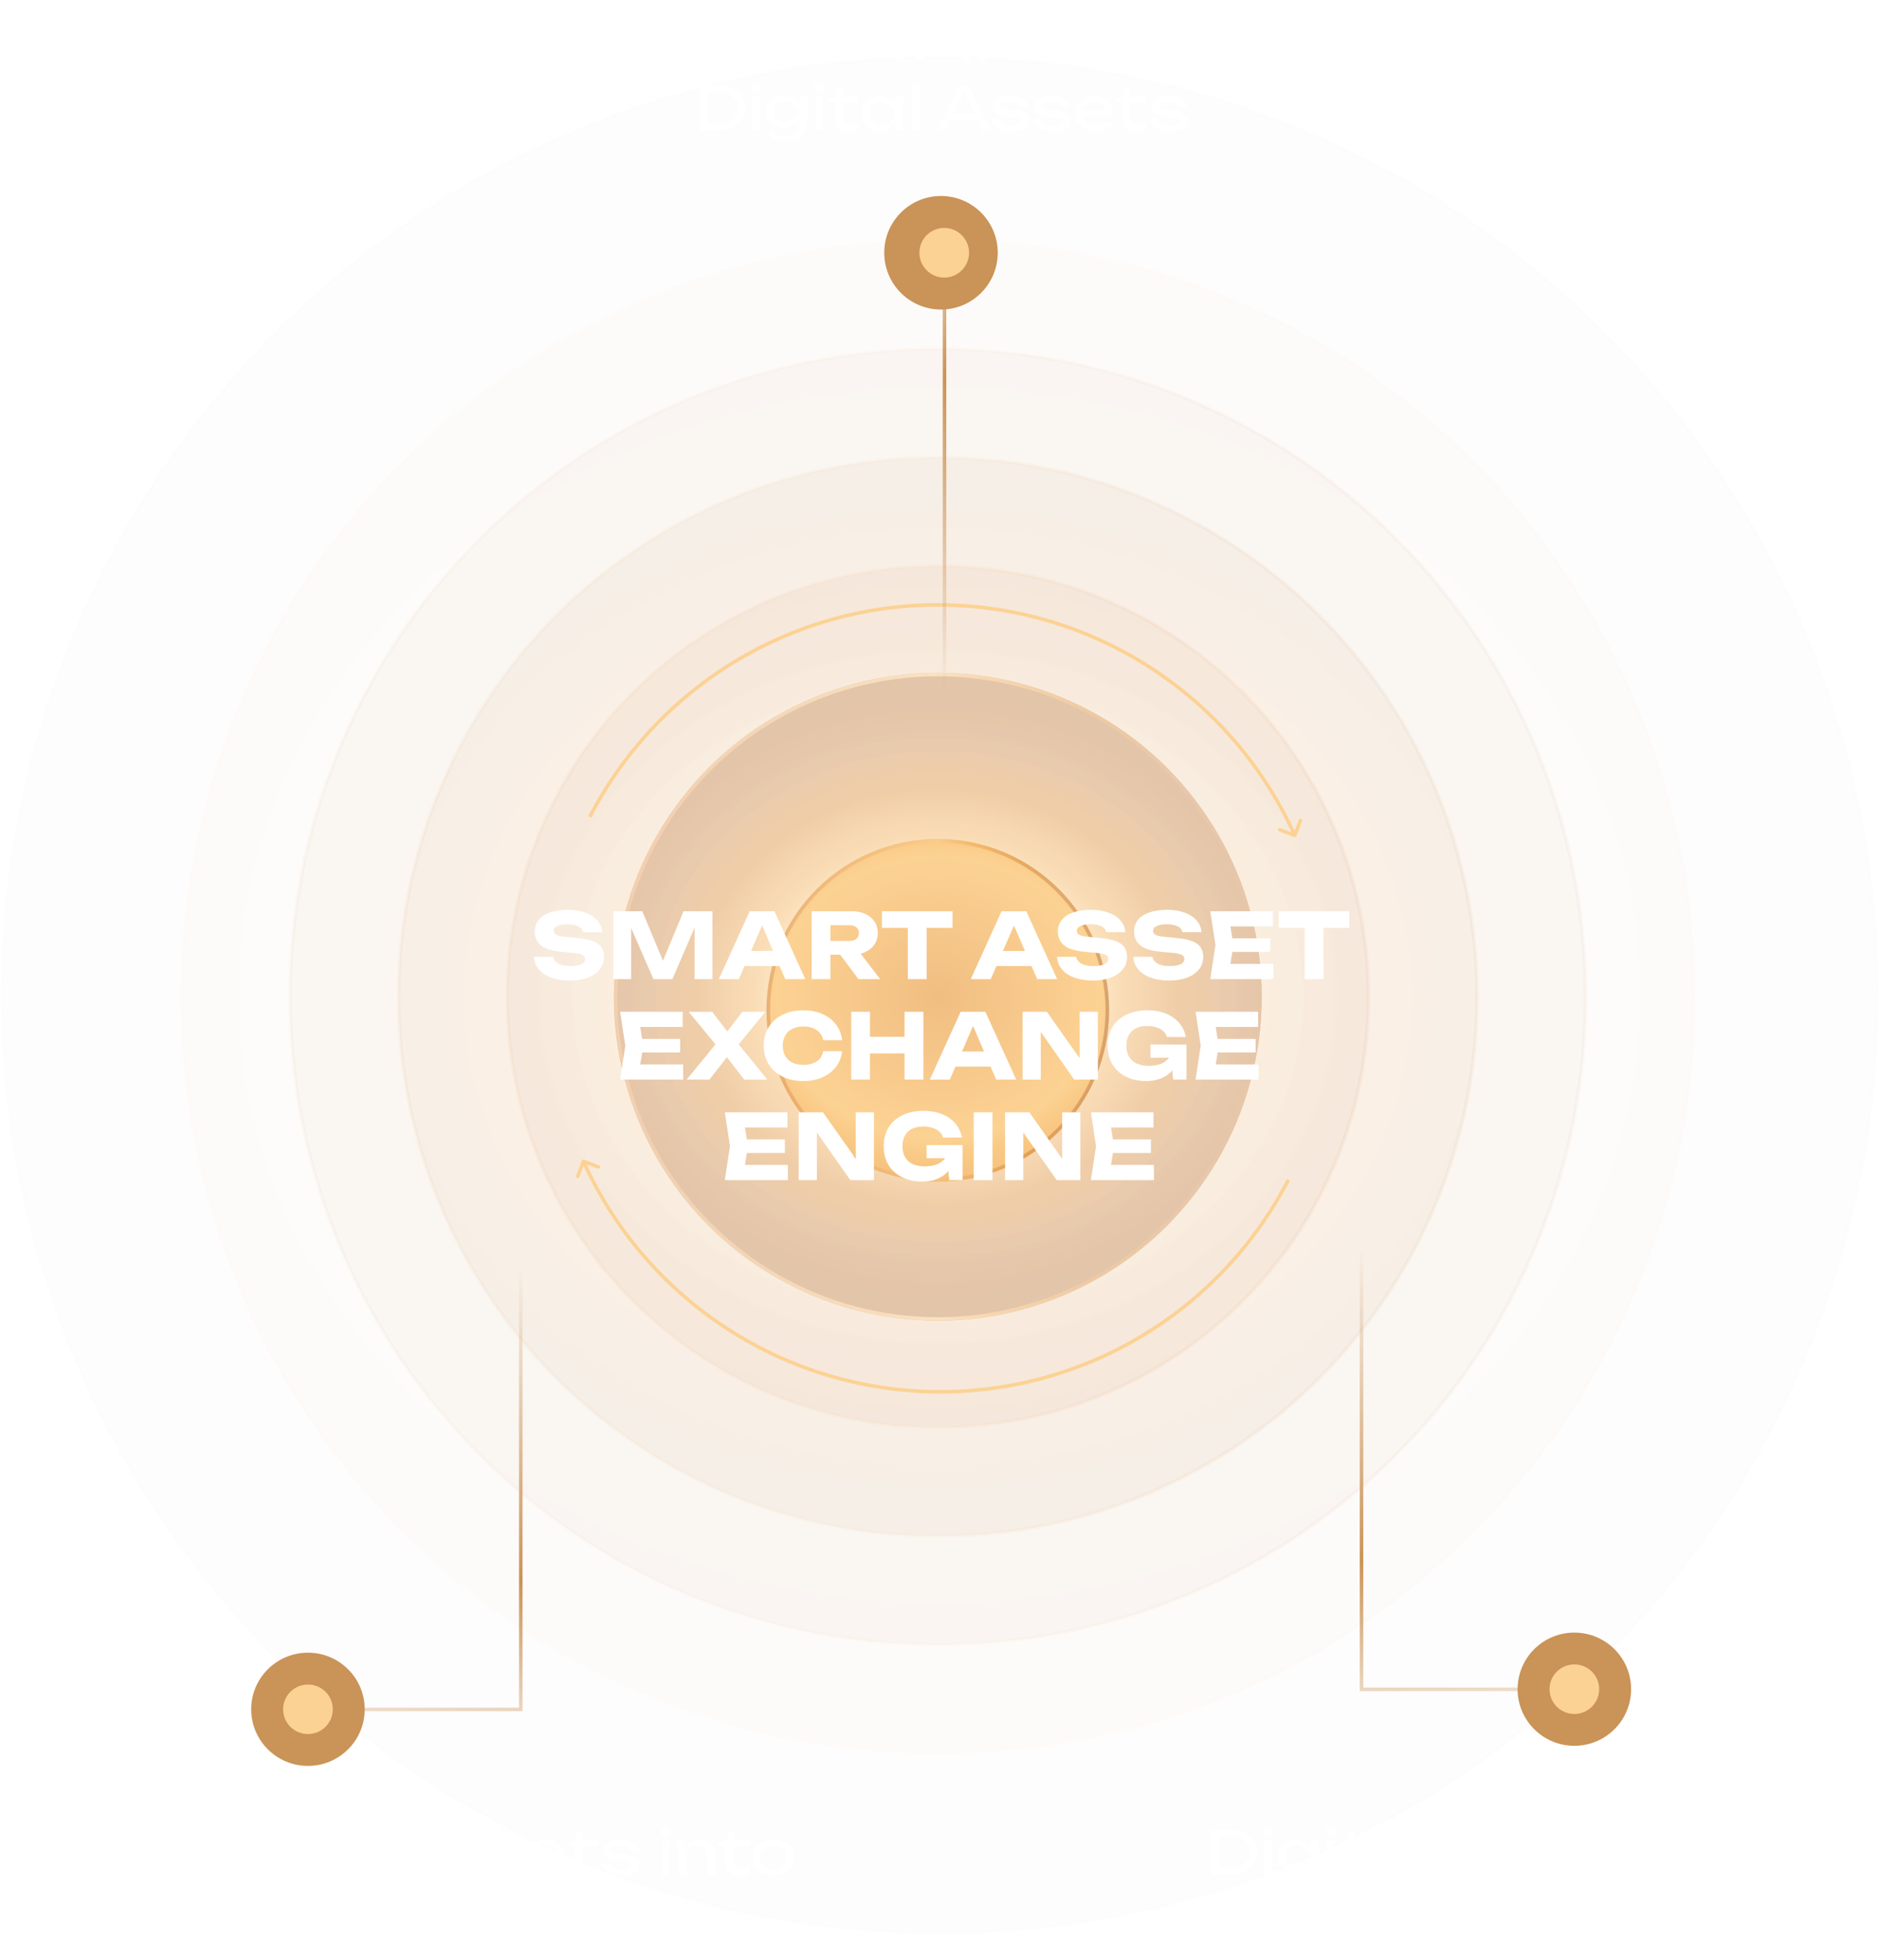 <svg width="374" height="390" viewBox="0 0 374 390" fill="none" xmlns="http://www.w3.org/2000/svg">
<circle opacity="0.02" cx="186.663" cy="198.338" r="150.53" fill="url(#paint0_radial_7_3311)" stroke="url(#paint1_linear_7_3311)" stroke-width="0.706"/>
<circle opacity="0.05" cx="186.662" cy="198.338" r="128.927" fill="url(#paint2_radial_7_3311)" stroke="url(#paint3_linear_7_3311)" stroke-width="0.706"/>
<circle opacity="0.07" cx="186.662" cy="198.338" r="107.324" fill="url(#paint4_radial_7_3311)" stroke="url(#paint5_linear_7_3311)" stroke-width="0.706"/>
<circle opacity="0.08" cx="186.662" cy="198.337" r="85.721" fill="url(#paint6_radial_7_3311)" stroke="url(#paint7_linear_7_3311)" stroke-width="0.706"/>
<g filter="url(#filter0_f_7_3311)">
<circle cx="186.662" cy="201.038" r="34.092" fill="#FCD294"/>
<circle cx="186.662" cy="201.038" r="33.739" stroke="url(#paint8_linear_7_3311)" stroke-width="0.706"/>
</g>
<circle opacity="0.01" cx="187" cy="198" r="186.647" fill="url(#paint9_radial_7_3311)" stroke="url(#paint10_linear_7_3311)" stroke-width="0.706"/>
<g opacity="0.4" filter="url(#filter1_f_7_3311)">
<circle cx="186.662" cy="198.338" r="64.471" fill="url(#paint11_radial_7_3311)"/>
<circle cx="186.662" cy="198.338" r="64.118" stroke="url(#paint12_linear_7_3311)" stroke-width="0.706"/>
</g>
<path d="M257.593 166.559C257.775 166.628 257.979 166.536 258.048 166.354L259.17 163.382C259.239 163.199 259.147 162.995 258.964 162.927C258.782 162.858 258.578 162.95 258.509 163.132L257.512 165.774L254.87 164.777C254.688 164.708 254.484 164.8 254.415 164.982C254.346 165.165 254.438 165.368 254.621 165.437L257.593 166.559ZM229.802 133.386L229.607 133.68L229.607 133.68L229.802 133.386ZM188.704 120.391L188.695 120.744L188.704 120.391ZM146.982 131.216L146.803 130.912L146.982 131.216ZM258.039 166.084C251.978 152.67 242.259 141.236 229.998 133.092L229.607 133.68C241.758 141.751 251.389 153.082 257.396 166.374L258.039 166.084ZM229.998 133.092C217.736 124.948 203.428 120.424 188.714 120.039L188.695 120.744C203.277 121.126 217.456 125.61 229.607 133.68L229.998 133.092ZM188.714 120.039C173.999 119.653 159.474 123.422 146.803 130.912L147.162 131.52C159.719 124.097 174.113 120.362 188.695 120.744L188.714 120.039ZM146.803 130.912C134.132 138.403 123.828 149.313 117.072 162.391L117.7 162.715C124.394 149.755 134.605 138.943 147.162 131.52L146.803 130.912Z" fill="#FCD294"/>
<path d="M116.24 230.749C116.058 230.68 115.854 230.772 115.785 230.955L114.663 233.927C114.594 234.109 114.687 234.313 114.869 234.382C115.051 234.451 115.255 234.359 115.324 234.176L116.321 231.534L118.963 232.532C119.146 232.601 119.349 232.509 119.418 232.326C119.487 232.144 119.395 231.94 119.212 231.871L116.24 230.749ZM144.031 263.922L144.226 263.628L144.226 263.628L144.031 263.922ZM185.129 276.917L185.138 276.564L185.129 276.917ZM226.851 266.092L227.03 266.396L226.851 266.092ZM115.794 231.225C121.855 244.638 131.574 256.073 143.835 264.217L144.226 263.628C132.075 255.558 122.444 244.227 116.437 230.934L115.794 231.225ZM143.835 264.217C156.097 272.36 170.405 276.884 185.119 277.27L185.138 276.564C170.556 276.182 156.377 271.699 144.226 263.628L143.835 264.217ZM185.119 277.27C199.834 277.655 214.359 273.887 227.03 266.396L226.671 265.788C214.114 273.212 199.72 276.946 185.138 276.564L185.119 277.27ZM227.03 266.396C239.701 258.905 250.005 247.996 256.761 234.918L256.133 234.594C249.439 247.554 239.228 258.365 226.671 265.788L227.03 266.396Z" fill="#FCD294"/>
<path d="M103.657 215L103.657 340.153L61.298 340.153" stroke="url(#paint13_linear_7_3311)" stroke-width="0.706"/>
<g filter="url(#filter2_f_7_3311)">
<ellipse cx="61.296" cy="340.121" rx="11.264" ry="11.296" transform="rotate(90 61.296 340.121)" fill="#CA9357"/>
</g>
<g filter="url(#filter3_f_7_3311)">
<ellipse cx="61.296" cy="340.122" rx="4.928" ry="4.942" transform="rotate(90 61.296 340.122)" fill="#FCD294"/>
</g>
<path d="M34.076 364C35.1 364 35.996 364.188 36.764 364.564C37.54 364.94 38.144 365.468 38.576 366.148C39.008 366.82 39.224 367.604 39.224 368.5C39.224 369.396 39.008 370.184 38.576 370.864C38.144 371.536 37.54 372.06 36.764 372.436C35.996 372.812 35.1 373 34.076 373H30.008V364H34.076ZM31.592 372.448L30.716 371.608H34.184C34.872 371.608 35.472 371.48 35.984 371.224C36.504 370.96 36.904 370.596 37.184 370.132C37.472 369.66 37.616 369.116 37.616 368.5C37.616 367.876 37.472 367.332 37.184 366.868C36.904 366.404 36.504 366.044 35.984 365.788C35.472 365.524 34.872 365.392 34.184 365.392H30.716L31.592 364.552V372.448ZM40.586 366.16L41.366 366.304L42.146 366.16V373H40.586V366.16ZM41.366 365.308C41.07 365.308 40.826 365.228 40.634 365.068C40.442 364.9 40.346 364.684 40.346 364.42C40.346 364.156 40.442 363.944 40.634 363.784C40.826 363.616 41.07 363.532 41.366 363.532C41.67 363.532 41.914 363.616 42.098 363.784C42.29 363.944 42.386 364.156 42.386 364.42C42.386 364.684 42.29 364.9 42.098 365.068C41.914 365.228 41.67 365.308 41.366 365.308ZM49.965 371.332V370.132L50.025 369.916V368.608L49.965 368.368V366.208H51.525V371.188C51.525 372.06 51.341 372.788 50.973 373.372C50.605 373.964 50.101 374.408 49.461 374.704C48.821 375 48.085 375.148 47.253 375.148C46.645 375.148 46.085 375.068 45.573 374.908C45.061 374.748 44.565 374.504 44.085 374.176V372.88C44.573 373.264 45.077 373.532 45.597 373.684C46.117 373.844 46.637 373.924 47.157 373.924C48.069 373.924 48.765 373.7 49.245 373.252C49.725 372.804 49.965 372.164 49.965 371.332ZM46.701 372.472C46.077 372.472 45.517 372.34 45.021 372.076C44.525 371.804 44.133 371.428 43.845 370.948C43.557 370.468 43.413 369.904 43.413 369.256C43.413 368.608 43.557 368.044 43.845 367.564C44.133 367.084 44.525 366.712 45.021 366.448C45.517 366.176 46.077 366.04 46.701 366.04C47.165 366.04 47.593 366.112 47.985 366.256C48.385 366.4 48.741 366.592 49.053 366.832C49.373 367.064 49.641 367.324 49.857 367.612C50.081 367.892 50.253 368.18 50.373 368.476C50.493 368.764 50.553 369.028 50.553 369.268C50.553 369.58 50.461 369.924 50.277 370.3C50.093 370.668 49.829 371.016 49.485 371.344C49.149 371.672 48.745 371.944 48.273 372.16C47.801 372.368 47.277 372.472 46.701 372.472ZM47.181 371.32C47.749 371.32 48.269 371.156 48.741 370.828C49.221 370.5 49.649 369.976 50.025 369.256C49.649 368.52 49.221 367.992 48.741 367.672C48.269 367.344 47.749 367.18 47.181 367.18C46.717 367.18 46.321 367.268 45.993 367.444C45.665 367.62 45.413 367.864 45.237 368.176C45.069 368.488 44.985 368.848 44.985 369.256C44.985 369.656 45.069 370.012 45.237 370.324C45.413 370.636 45.665 370.88 45.993 371.056C46.321 371.232 46.717 371.32 47.181 371.32ZM53.148 366.16L53.928 366.304L54.708 366.16V373H53.148V366.16ZM53.928 365.308C53.632 365.308 53.388 365.228 53.196 365.068C53.004 364.9 52.908 364.684 52.908 364.42C52.908 364.156 53.004 363.944 53.196 363.784C53.388 363.616 53.632 363.532 53.928 363.532C54.232 363.532 54.476 363.616 54.66 363.784C54.852 363.944 54.948 364.156 54.948 364.42C54.948 364.684 54.852 364.9 54.66 365.068C54.476 365.228 54.232 365.308 53.928 365.308ZM55.591 367.408V366.7L57.043 366.328L57.691 364.432H58.603V366.208H61.759V367.408H58.603V370.348C58.603 370.916 58.723 371.316 58.963 371.548C59.211 371.772 59.611 371.884 60.163 371.884C60.515 371.884 60.827 371.848 61.099 371.776C61.371 371.696 61.631 371.584 61.879 371.44V372.724C61.671 372.828 61.375 372.928 60.991 373.024C60.615 373.12 60.227 373.168 59.827 373.168C59.163 373.168 58.627 373.06 58.219 372.844C57.811 372.62 57.511 372.316 57.319 371.932C57.135 371.54 57.043 371.092 57.043 370.588V367.408H55.591ZM69.141 373L68.877 370.48L69.189 369.604L68.877 368.74L69.141 366.208H70.749L70.389 369.604L70.749 373H69.141ZM69.621 369.604C69.469 370.316 69.217 370.94 68.865 371.476C68.513 372.012 68.077 372.428 67.557 372.724C67.045 373.02 66.473 373.168 65.841 373.168C65.177 373.168 64.589 373.02 64.077 372.724C63.565 372.42 63.165 372 62.877 371.464C62.589 370.928 62.445 370.308 62.445 369.604C62.445 368.892 62.589 368.272 62.877 367.744C63.165 367.208 63.565 366.792 64.077 366.496C64.589 366.192 65.177 366.04 65.841 366.04C66.473 366.04 67.045 366.188 67.557 366.484C68.077 366.78 68.513 367.196 68.865 367.732C69.225 368.26 69.477 368.884 69.621 369.604ZM64.029 369.604C64.029 370.06 64.121 370.464 64.305 370.816C64.497 371.16 64.757 371.432 65.085 371.632C65.413 371.824 65.789 371.92 66.213 371.92C66.645 371.92 67.045 371.824 67.413 371.632C67.781 371.432 68.105 371.16 68.385 370.816C68.673 370.464 68.901 370.06 69.069 369.604C68.901 369.148 68.673 368.748 68.385 368.404C68.105 368.052 67.781 367.78 67.413 367.588C67.045 367.388 66.645 367.288 66.213 367.288C65.789 367.288 65.413 367.388 65.085 367.588C64.757 367.78 64.497 368.052 64.305 368.404C64.121 368.748 64.029 369.148 64.029 369.604ZM72.25 363.76H73.81V373H72.25V363.76ZM79.548 370.936V369.628H85.836V370.936H79.548ZM83.724 364L88.044 373H86.352L82.428 364.6H83.04L79.116 373H77.424L81.744 364H83.724ZM95.653 370.936C95.653 371.392 95.525 371.788 95.269 372.124C95.013 372.46 94.625 372.72 94.105 372.904C93.585 373.08 92.933 373.168 92.149 373.168C91.341 373.168 90.641 373.068 90.049 372.868C89.457 372.66 88.997 372.372 88.669 372.004C88.349 371.628 88.177 371.196 88.153 370.708H89.737C89.785 370.964 89.913 371.192 90.121 371.392C90.337 371.584 90.617 371.732 90.961 371.836C91.313 371.94 91.713 371.992 92.161 371.992C92.809 371.992 93.297 371.916 93.625 371.764C93.953 371.604 94.117 371.364 94.117 371.044C94.117 370.828 94.005 370.664 93.781 370.552C93.565 370.44 93.153 370.356 92.545 370.3L91.213 370.18C90.493 370.116 89.925 369.988 89.509 369.796C89.093 369.596 88.797 369.356 88.621 369.076C88.445 368.788 88.357 368.484 88.357 368.164C88.357 367.7 88.501 367.312 88.789 367C89.077 366.688 89.477 366.452 89.989 366.292C90.501 366.124 91.097 366.04 91.777 366.04C92.481 366.04 93.109 366.14 93.661 366.34C94.213 366.532 94.653 366.804 94.981 367.156C95.309 367.5 95.493 367.9 95.533 368.356H93.949C93.917 368.172 93.821 367.996 93.661 367.828C93.509 367.652 93.273 367.508 92.953 367.396C92.641 367.276 92.221 367.216 91.693 367.216C91.133 367.216 90.693 367.288 90.373 367.432C90.061 367.576 89.905 367.788 89.905 368.068C89.905 368.244 90.001 368.396 90.193 368.524C90.385 368.644 90.741 368.728 91.261 368.776L92.977 368.932C93.665 368.996 94.201 369.12 94.585 369.304C94.977 369.48 95.253 369.708 95.413 369.988C95.573 370.268 95.653 370.584 95.653 370.936ZM103.95 370.936C103.95 371.392 103.822 371.788 103.566 372.124C103.31 372.46 102.922 372.72 102.402 372.904C101.882 373.08 101.23 373.168 100.446 373.168C99.638 373.168 98.938 373.068 98.346 372.868C97.754 372.66 97.294 372.372 96.966 372.004C96.646 371.628 96.474 371.196 96.45 370.708H98.034C98.082 370.964 98.21 371.192 98.418 371.392C98.634 371.584 98.914 371.732 99.258 371.836C99.61 371.94 100.01 371.992 100.458 371.992C101.106 371.992 101.594 371.916 101.922 371.764C102.25 371.604 102.414 371.364 102.414 371.044C102.414 370.828 102.302 370.664 102.078 370.552C101.862 370.44 101.45 370.356 100.842 370.3L99.51 370.18C98.79 370.116 98.222 369.988 97.806 369.796C97.39 369.596 97.094 369.356 96.918 369.076C96.742 368.788 96.654 368.484 96.654 368.164C96.654 367.7 96.798 367.312 97.086 367C97.374 366.688 97.774 366.452 98.286 366.292C98.798 366.124 99.394 366.04 100.074 366.04C100.778 366.04 101.406 366.14 101.958 366.34C102.51 366.532 102.95 366.804 103.278 367.156C103.606 367.5 103.79 367.9 103.83 368.356H102.246C102.214 368.172 102.118 367.996 101.958 367.828C101.806 367.652 101.57 367.508 101.25 367.396C100.938 367.276 100.518 367.216 99.99 367.216C99.43 367.216 98.99 367.288 98.67 367.432C98.358 367.576 98.202 367.788 98.202 368.068C98.202 368.244 98.298 368.396 98.49 368.524C98.682 368.644 99.038 368.728 99.558 368.776L101.274 368.932C101.962 368.996 102.498 369.12 102.882 369.304C103.274 369.48 103.55 369.708 103.71 369.988C103.87 370.268 103.95 370.584 103.95 370.936ZM108.923 373.168C108.131 373.168 107.427 373.02 106.811 372.724C106.195 372.42 105.711 372 105.359 371.464C105.007 370.928 104.831 370.304 104.831 369.592C104.831 368.888 104.995 368.272 105.323 367.744C105.659 367.208 106.119 366.792 106.703 366.496C107.295 366.192 107.971 366.04 108.731 366.04C109.491 366.04 110.147 366.212 110.699 366.556C111.259 366.892 111.691 367.368 111.995 367.984C112.299 368.6 112.451 369.324 112.451 370.156H106.055V368.968H111.671L110.891 369.412C110.867 368.964 110.759 368.58 110.567 368.26C110.383 367.94 110.131 367.696 109.811 367.528C109.499 367.352 109.127 367.264 108.695 367.264C108.239 367.264 107.839 367.356 107.495 367.54C107.159 367.724 106.895 367.984 106.703 368.32C106.511 368.648 106.415 369.04 106.415 369.496C106.415 370 106.527 370.436 106.751 370.804C106.983 371.172 107.307 371.456 107.723 371.656C108.147 371.848 108.647 371.944 109.223 371.944C109.743 371.944 110.275 371.864 110.819 371.704C111.363 371.536 111.843 371.304 112.259 371.008V372.136C111.843 372.456 111.335 372.708 110.735 372.892C110.143 373.076 109.539 373.168 108.923 373.168ZM112.826 367.408V366.7L114.278 366.328L114.926 364.432H115.838V366.208H118.994V367.408H115.838V370.348C115.838 370.916 115.958 371.316 116.198 371.548C116.446 371.772 116.846 371.884 117.398 371.884C117.75 371.884 118.062 371.848 118.334 371.776C118.606 371.696 118.866 371.584 119.114 371.44V372.724C118.906 372.828 118.61 372.928 118.226 373.024C117.85 373.12 117.462 373.168 117.062 373.168C116.398 373.168 115.862 373.06 115.454 372.844C115.046 372.62 114.746 372.316 114.554 371.932C114.37 371.54 114.278 371.092 114.278 370.588V367.408H112.826ZM127.282 370.936C127.282 371.392 127.154 371.788 126.898 372.124C126.642 372.46 126.254 372.72 125.734 372.904C125.214 373.08 124.562 373.168 123.778 373.168C122.97 373.168 122.27 373.068 121.678 372.868C121.086 372.66 120.626 372.372 120.298 372.004C119.978 371.628 119.806 371.196 119.782 370.708H121.366C121.414 370.964 121.542 371.192 121.75 371.392C121.966 371.584 122.246 371.732 122.59 371.836C122.942 371.94 123.342 371.992 123.79 371.992C124.438 371.992 124.926 371.916 125.254 371.764C125.582 371.604 125.746 371.364 125.746 371.044C125.746 370.828 125.634 370.664 125.41 370.552C125.194 370.44 124.782 370.356 124.174 370.3L122.842 370.18C122.122 370.116 121.554 369.988 121.138 369.796C120.722 369.596 120.426 369.356 120.25 369.076C120.074 368.788 119.986 368.484 119.986 368.164C119.986 367.7 120.13 367.312 120.418 367C120.706 366.688 121.106 366.452 121.618 366.292C122.13 366.124 122.726 366.04 123.406 366.04C124.11 366.04 124.738 366.14 125.29 366.34C125.842 366.532 126.282 366.804 126.61 367.156C126.938 367.5 127.122 367.9 127.162 368.356H125.578C125.546 368.172 125.45 367.996 125.29 367.828C125.138 367.652 124.902 367.508 124.582 367.396C124.27 367.276 123.85 367.216 123.322 367.216C122.762 367.216 122.322 367.288 122.002 367.432C121.69 367.576 121.534 367.788 121.534 368.068C121.534 368.244 121.63 368.396 121.822 368.524C122.014 368.644 122.37 368.728 122.89 368.776L124.606 368.932C125.294 368.996 125.83 369.12 126.214 369.304C126.606 369.48 126.882 369.708 127.042 369.988C127.202 370.268 127.282 370.584 127.282 370.936ZM131.723 366.16L132.503 366.304L133.283 366.16V373H131.723V366.16ZM132.503 365.308C132.207 365.308 131.963 365.228 131.771 365.068C131.579 364.9 131.483 364.684 131.483 364.42C131.483 364.156 131.579 363.944 131.771 363.784C131.963 363.616 132.207 363.532 132.503 363.532C132.807 363.532 133.051 363.616 133.235 363.784C133.427 363.944 133.523 364.156 133.523 364.42C133.523 364.684 133.427 364.9 133.235 365.068C133.051 365.228 132.807 365.308 132.503 365.308ZM134.609 366.208H136.169L136.577 368.656V373H135.017V368.428L134.609 366.208ZM139.277 366.04C139.917 366.04 140.461 366.168 140.909 366.424C141.357 366.68 141.697 367.048 141.929 367.528C142.169 368 142.289 368.572 142.289 369.244V373H140.729V369.496C140.729 368.784 140.561 368.248 140.225 367.888C139.897 367.52 139.413 367.336 138.773 367.336C138.333 367.336 137.945 367.436 137.609 367.636C137.281 367.828 137.025 368.1 136.841 368.452C136.665 368.804 136.577 369.216 136.577 369.688L136.025 369.388C136.097 368.684 136.281 368.084 136.577 367.588C136.873 367.092 137.253 366.712 137.717 366.448C138.181 366.176 138.701 366.04 139.277 366.04ZM142.99 367.408V366.7L144.442 366.328L145.09 364.432H146.002V366.208H149.158V367.408H146.002V370.348C146.002 370.916 146.122 371.316 146.362 371.548C146.61 371.772 147.01 371.884 147.562 371.884C147.914 371.884 148.226 371.848 148.498 371.776C148.77 371.696 149.03 371.584 149.278 371.44V372.724C149.07 372.828 148.774 372.928 148.39 373.024C148.014 373.12 147.626 373.168 147.226 373.168C146.562 373.168 146.026 373.06 145.618 372.844C145.21 372.62 144.91 372.316 144.718 371.932C144.534 371.54 144.442 371.092 144.442 370.588V367.408H142.99ZM153.936 373.168C153.112 373.168 152.388 373.02 151.764 372.724C151.148 372.42 150.664 372 150.312 371.464C149.968 370.928 149.796 370.308 149.796 369.604C149.796 368.892 149.968 368.272 150.312 367.744C150.664 367.208 151.148 366.792 151.764 366.496C152.388 366.192 153.112 366.04 153.936 366.04C154.76 366.04 155.48 366.192 156.096 366.496C156.72 366.792 157.204 367.208 157.548 367.744C157.9 368.272 158.076 368.892 158.076 369.604C158.076 370.308 157.9 370.928 157.548 371.464C157.204 372 156.72 372.42 156.096 372.724C155.48 373.02 154.76 373.168 153.936 373.168ZM153.936 371.944C154.464 371.944 154.916 371.848 155.292 371.656C155.676 371.464 155.972 371.196 156.18 370.852C156.388 370.5 156.492 370.084 156.492 369.604C156.492 369.124 156.388 368.712 156.18 368.368C155.972 368.016 155.676 367.744 155.292 367.552C154.916 367.36 154.464 367.264 153.936 367.264C153.416 367.264 152.964 367.36 152.58 367.552C152.196 367.744 151.9 368.016 151.692 368.368C151.484 368.712 151.38 369.124 151.38 369.604C151.38 370.084 151.484 370.5 151.692 370.852C151.9 371.196 152.196 371.464 152.58 371.656C152.964 371.848 153.416 371.944 153.936 371.944ZM34.076 378C35.1 378 35.996 378.188 36.764 378.564C37.54 378.94 38.144 379.468 38.576 380.148C39.008 380.82 39.224 381.604 39.224 382.5C39.224 383.396 39.008 384.184 38.576 384.864C38.144 385.536 37.54 386.06 36.764 386.436C35.996 386.812 35.1 387 34.076 387H30.008V378H34.076ZM31.592 386.448L30.716 385.608H34.184C34.872 385.608 35.472 385.48 35.984 385.224C36.504 384.96 36.904 384.596 37.184 384.132C37.472 383.66 37.616 383.116 37.616 382.5C37.616 381.876 37.472 381.332 37.184 380.868C36.904 380.404 36.504 380.044 35.984 379.788C35.472 379.524 34.872 379.392 34.184 379.392H30.716L31.592 378.552V386.448ZM40.586 380.16L41.366 380.304L42.146 380.16V387H40.586V380.16ZM41.366 379.308C41.07 379.308 40.826 379.228 40.634 379.068C40.442 378.9 40.346 378.684 40.346 378.42C40.346 378.156 40.442 377.944 40.634 377.784C40.826 377.616 41.07 377.532 41.366 377.532C41.67 377.532 41.914 377.616 42.098 377.784C42.29 377.944 42.386 378.156 42.386 378.42C42.386 378.684 42.29 378.9 42.098 379.068C41.914 379.228 41.67 379.308 41.366 379.308ZM49.965 385.332V384.132L50.025 383.916V382.608L49.965 382.368V380.208H51.525V385.188C51.525 386.06 51.341 386.788 50.973 387.372C50.605 387.964 50.101 388.408 49.461 388.704C48.821 389 48.085 389.148 47.253 389.148C46.645 389.148 46.085 389.068 45.573 388.908C45.061 388.748 44.565 388.504 44.085 388.176V386.88C44.573 387.264 45.077 387.532 45.597 387.684C46.117 387.844 46.637 387.924 47.157 387.924C48.069 387.924 48.765 387.7 49.245 387.252C49.725 386.804 49.965 386.164 49.965 385.332ZM46.701 386.472C46.077 386.472 45.517 386.34 45.021 386.076C44.525 385.804 44.133 385.428 43.845 384.948C43.557 384.468 43.413 383.904 43.413 383.256C43.413 382.608 43.557 382.044 43.845 381.564C44.133 381.084 44.525 380.712 45.021 380.448C45.517 380.176 46.077 380.04 46.701 380.04C47.165 380.04 47.593 380.112 47.985 380.256C48.385 380.4 48.741 380.592 49.053 380.832C49.373 381.064 49.641 381.324 49.857 381.612C50.081 381.892 50.253 382.18 50.373 382.476C50.493 382.764 50.553 383.028 50.553 383.268C50.553 383.58 50.461 383.924 50.277 384.3C50.093 384.668 49.829 385.016 49.485 385.344C49.149 385.672 48.745 385.944 48.273 386.16C47.801 386.368 47.277 386.472 46.701 386.472ZM47.181 385.32C47.749 385.32 48.269 385.156 48.741 384.828C49.221 384.5 49.649 383.976 50.025 383.256C49.649 382.52 49.221 381.992 48.741 381.672C48.269 381.344 47.749 381.18 47.181 381.18C46.717 381.18 46.321 381.268 45.993 381.444C45.665 381.62 45.413 381.864 45.237 382.176C45.069 382.488 44.985 382.848 44.985 383.256C44.985 383.656 45.069 384.012 45.237 384.324C45.413 384.636 45.665 384.88 45.993 385.056C46.321 385.232 46.717 385.32 47.181 385.32ZM53.148 380.16L53.928 380.304L54.708 380.16V387H53.148V380.16ZM53.928 379.308C53.632 379.308 53.388 379.228 53.196 379.068C53.004 378.9 52.908 378.684 52.908 378.42C52.908 378.156 53.004 377.944 53.196 377.784C53.388 377.616 53.632 377.532 53.928 377.532C54.232 377.532 54.476 377.616 54.66 377.784C54.852 377.944 54.948 378.156 54.948 378.42C54.948 378.684 54.852 378.9 54.66 379.068C54.476 379.228 54.232 379.308 53.928 379.308ZM55.591 381.408V380.7L57.043 380.328L57.691 378.432H58.603V380.208H61.759V381.408H58.603V384.348C58.603 384.916 58.723 385.316 58.963 385.548C59.211 385.772 59.611 385.884 60.163 385.884C60.515 385.884 60.827 385.848 61.099 385.776C61.371 385.696 61.631 385.584 61.879 385.44V386.724C61.671 386.828 61.375 386.928 60.991 387.024C60.615 387.12 60.227 387.168 59.827 387.168C59.163 387.168 58.627 387.06 58.219 386.844C57.811 386.62 57.511 386.316 57.319 385.932C57.135 385.54 57.043 385.092 57.043 384.588V381.408H55.591ZM69.141 387L68.877 384.48L69.189 383.604L68.877 382.74L69.141 380.208H70.749L70.389 383.604L70.749 387H69.141ZM69.621 383.604C69.469 384.316 69.217 384.94 68.865 385.476C68.513 386.012 68.077 386.428 67.557 386.724C67.045 387.02 66.473 387.168 65.841 387.168C65.177 387.168 64.589 387.02 64.077 386.724C63.565 386.42 63.165 386 62.877 385.464C62.589 384.928 62.445 384.308 62.445 383.604C62.445 382.892 62.589 382.272 62.877 381.744C63.165 381.208 63.565 380.792 64.077 380.496C64.589 380.192 65.177 380.04 65.841 380.04C66.473 380.04 67.045 380.188 67.557 380.484C68.077 380.78 68.513 381.196 68.865 381.732C69.225 382.26 69.477 382.884 69.621 383.604ZM64.029 383.604C64.029 384.06 64.121 384.464 64.305 384.816C64.497 385.16 64.757 385.432 65.085 385.632C65.413 385.824 65.789 385.92 66.213 385.92C66.645 385.92 67.045 385.824 67.413 385.632C67.781 385.432 68.105 385.16 68.385 384.816C68.673 384.464 68.901 384.06 69.069 383.604C68.901 383.148 68.673 382.748 68.385 382.404C68.105 382.052 67.781 381.78 67.413 381.588C67.045 381.388 66.645 381.288 66.213 381.288C65.789 381.288 65.413 381.388 65.085 381.588C64.757 381.78 64.497 382.052 64.305 382.404C64.121 382.748 64.029 383.148 64.029 383.604ZM72.25 377.76H73.81V387H72.25V377.76ZM79.548 384.936V383.628H85.836V384.936H79.548ZM83.724 378L88.044 387H86.352L82.428 378.6H83.04L79.116 387H77.424L81.744 378H83.724ZM95.653 384.936C95.653 385.392 95.525 385.788 95.269 386.124C95.013 386.46 94.625 386.72 94.105 386.904C93.585 387.08 92.933 387.168 92.149 387.168C91.341 387.168 90.641 387.068 90.049 386.868C89.457 386.66 88.997 386.372 88.669 386.004C88.349 385.628 88.177 385.196 88.153 384.708H89.737C89.785 384.964 89.913 385.192 90.121 385.392C90.337 385.584 90.617 385.732 90.961 385.836C91.313 385.94 91.713 385.992 92.161 385.992C92.809 385.992 93.297 385.916 93.625 385.764C93.953 385.604 94.117 385.364 94.117 385.044C94.117 384.828 94.005 384.664 93.781 384.552C93.565 384.44 93.153 384.356 92.545 384.3L91.213 384.18C90.493 384.116 89.925 383.988 89.509 383.796C89.093 383.596 88.797 383.356 88.621 383.076C88.445 382.788 88.357 382.484 88.357 382.164C88.357 381.7 88.501 381.312 88.789 381C89.077 380.688 89.477 380.452 89.989 380.292C90.501 380.124 91.097 380.04 91.777 380.04C92.481 380.04 93.109 380.14 93.661 380.34C94.213 380.532 94.653 380.804 94.981 381.156C95.309 381.5 95.493 381.9 95.533 382.356H93.949C93.917 382.172 93.821 381.996 93.661 381.828C93.509 381.652 93.273 381.508 92.953 381.396C92.641 381.276 92.221 381.216 91.693 381.216C91.133 381.216 90.693 381.288 90.373 381.432C90.061 381.576 89.905 381.788 89.905 382.068C89.905 382.244 90.001 382.396 90.193 382.524C90.385 382.644 90.741 382.728 91.261 382.776L92.977 382.932C93.665 382.996 94.201 383.12 94.585 383.304C94.977 383.48 95.253 383.708 95.413 383.988C95.573 384.268 95.653 384.584 95.653 384.936ZM103.95 384.936C103.95 385.392 103.822 385.788 103.566 386.124C103.31 386.46 102.922 386.72 102.402 386.904C101.882 387.08 101.23 387.168 100.446 387.168C99.638 387.168 98.938 387.068 98.346 386.868C97.754 386.66 97.294 386.372 96.966 386.004C96.646 385.628 96.474 385.196 96.45 384.708H98.034C98.082 384.964 98.21 385.192 98.418 385.392C98.634 385.584 98.914 385.732 99.258 385.836C99.61 385.94 100.01 385.992 100.458 385.992C101.106 385.992 101.594 385.916 101.922 385.764C102.25 385.604 102.414 385.364 102.414 385.044C102.414 384.828 102.302 384.664 102.078 384.552C101.862 384.44 101.45 384.356 100.842 384.3L99.51 384.18C98.79 384.116 98.222 383.988 97.806 383.796C97.39 383.596 97.094 383.356 96.918 383.076C96.742 382.788 96.654 382.484 96.654 382.164C96.654 381.7 96.798 381.312 97.086 381C97.374 380.688 97.774 380.452 98.286 380.292C98.798 380.124 99.394 380.04 100.074 380.04C100.778 380.04 101.406 380.14 101.958 380.34C102.51 380.532 102.95 380.804 103.278 381.156C103.606 381.5 103.79 381.9 103.83 382.356H102.246C102.214 382.172 102.118 381.996 101.958 381.828C101.806 381.652 101.57 381.508 101.25 381.396C100.938 381.276 100.518 381.216 99.99 381.216C99.43 381.216 98.99 381.288 98.67 381.432C98.358 381.576 98.202 381.788 98.202 382.068C98.202 382.244 98.298 382.396 98.49 382.524C98.682 382.644 99.038 382.728 99.558 382.776L101.274 382.932C101.962 382.996 102.498 383.12 102.882 383.304C103.274 383.48 103.55 383.708 103.71 383.988C103.87 384.268 103.95 384.584 103.95 384.936ZM108.923 387.168C108.131 387.168 107.427 387.02 106.811 386.724C106.195 386.42 105.711 386 105.359 385.464C105.007 384.928 104.831 384.304 104.831 383.592C104.831 382.888 104.995 382.272 105.323 381.744C105.659 381.208 106.119 380.792 106.703 380.496C107.295 380.192 107.971 380.04 108.731 380.04C109.491 380.04 110.147 380.212 110.699 380.556C111.259 380.892 111.691 381.368 111.995 381.984C112.299 382.6 112.451 383.324 112.451 384.156H106.055V382.968H111.671L110.891 383.412C110.867 382.964 110.759 382.58 110.567 382.26C110.383 381.94 110.131 381.696 109.811 381.528C109.499 381.352 109.127 381.264 108.695 381.264C108.239 381.264 107.839 381.356 107.495 381.54C107.159 381.724 106.895 381.984 106.703 382.32C106.511 382.648 106.415 383.04 106.415 383.496C106.415 384 106.527 384.436 106.751 384.804C106.983 385.172 107.307 385.456 107.723 385.656C108.147 385.848 108.647 385.944 109.223 385.944C109.743 385.944 110.275 385.864 110.819 385.704C111.363 385.536 111.843 385.304 112.259 385.008V386.136C111.843 386.456 111.335 386.708 110.735 386.892C110.143 387.076 109.539 387.168 108.923 387.168ZM112.826 381.408V380.7L114.278 380.328L114.926 378.432H115.838V380.208H118.994V381.408H115.838V384.348C115.838 384.916 115.958 385.316 116.198 385.548C116.446 385.772 116.846 385.884 117.398 385.884C117.75 385.884 118.062 385.848 118.334 385.776C118.606 385.696 118.866 385.584 119.114 385.44V386.724C118.906 386.828 118.61 386.928 118.226 387.024C117.85 387.12 117.462 387.168 117.062 387.168C116.398 387.168 115.862 387.06 115.454 386.844C115.046 386.62 114.746 386.316 114.554 385.932C114.37 385.54 114.278 385.092 114.278 384.588V381.408H112.826ZM127.282 384.936C127.282 385.392 127.154 385.788 126.898 386.124C126.642 386.46 126.254 386.72 125.734 386.904C125.214 387.08 124.562 387.168 123.778 387.168C122.97 387.168 122.27 387.068 121.678 386.868C121.086 386.66 120.626 386.372 120.298 386.004C119.978 385.628 119.806 385.196 119.782 384.708H121.366C121.414 384.964 121.542 385.192 121.75 385.392C121.966 385.584 122.246 385.732 122.59 385.836C122.942 385.94 123.342 385.992 123.79 385.992C124.438 385.992 124.926 385.916 125.254 385.764C125.582 385.604 125.746 385.364 125.746 385.044C125.746 384.828 125.634 384.664 125.41 384.552C125.194 384.44 124.782 384.356 124.174 384.3L122.842 384.18C122.122 384.116 121.554 383.988 121.138 383.796C120.722 383.596 120.426 383.356 120.25 383.076C120.074 382.788 119.986 382.484 119.986 382.164C119.986 381.7 120.13 381.312 120.418 381C120.706 380.688 121.106 380.452 121.618 380.292C122.13 380.124 122.726 380.04 123.406 380.04C124.11 380.04 124.738 380.14 125.29 380.34C125.842 380.532 126.282 380.804 126.61 381.156C126.938 381.5 127.122 381.9 127.162 382.356H125.578C125.546 382.172 125.45 381.996 125.29 381.828C125.138 381.652 124.902 381.508 124.582 381.396C124.27 381.276 123.85 381.216 123.322 381.216C122.762 381.216 122.322 381.288 122.002 381.432C121.69 381.576 121.534 381.788 121.534 382.068C121.534 382.244 121.63 382.396 121.822 382.524C122.014 382.644 122.37 382.728 122.89 382.776L124.606 382.932C125.294 382.996 125.83 383.12 126.214 383.304C126.606 383.48 126.882 383.708 127.042 383.988C127.202 384.268 127.282 384.584 127.282 384.936Z" fill="white" fill-opacity="0.8"/>
<path d="M271 211L271 336.153L313.359 336.153" stroke="url(#paint14_linear_7_3311)" stroke-width="0.706"/>
<g filter="url(#filter4_f_7_3311)">
<ellipse cx="11.264" cy="11.296" rx="11.264" ry="11.296" transform="matrix(4.37114e-08 1 1 -4.37114e-08 302.065 324.857)" fill="#CA9357"/>
</g>
<g filter="url(#filter5_f_7_3311)">
<ellipse cx="4.928" cy="4.942" rx="4.928" ry="4.942" transform="matrix(4.37114e-08 1 1 -4.37114e-08 308.419 331.193)" fill="#FCD294"/>
</g>
<path d="M245.076 364C246.1 364 246.996 364.188 247.764 364.564C248.54 364.94 249.144 365.468 249.576 366.148C250.008 366.82 250.224 367.604 250.224 368.5C250.224 369.396 250.008 370.184 249.576 370.864C249.144 371.536 248.54 372.06 247.764 372.436C246.996 372.812 246.1 373 245.076 373H241.008V364H245.076ZM242.592 372.448L241.716 371.608H245.184C245.872 371.608 246.472 371.48 246.984 371.224C247.504 370.96 247.904 370.596 248.184 370.132C248.472 369.66 248.616 369.116 248.616 368.5C248.616 367.876 248.472 367.332 248.184 366.868C247.904 366.404 247.504 366.044 246.984 365.788C246.472 365.524 245.872 365.392 245.184 365.392H241.716L242.592 364.552V372.448ZM251.586 366.16L252.366 366.304L253.146 366.16V373H251.586V366.16ZM252.366 365.308C252.07 365.308 251.826 365.228 251.634 365.068C251.442 364.9 251.346 364.684 251.346 364.42C251.346 364.156 251.442 363.944 251.634 363.784C251.826 363.616 252.07 363.532 252.366 363.532C252.67 363.532 252.914 363.616 253.098 363.784C253.29 363.944 253.386 364.156 253.386 364.42C253.386 364.684 253.29 364.9 253.098 365.068C252.914 365.228 252.67 365.308 252.366 365.308ZM260.965 371.332V370.132L261.025 369.916V368.608L260.965 368.368V366.208H262.525V371.188C262.525 372.06 262.341 372.788 261.973 373.372C261.605 373.964 261.101 374.408 260.461 374.704C259.821 375 259.085 375.148 258.253 375.148C257.645 375.148 257.085 375.068 256.573 374.908C256.061 374.748 255.565 374.504 255.085 374.176V372.88C255.573 373.264 256.077 373.532 256.597 373.684C257.117 373.844 257.637 373.924 258.157 373.924C259.069 373.924 259.765 373.7 260.245 373.252C260.725 372.804 260.965 372.164 260.965 371.332ZM257.701 372.472C257.077 372.472 256.517 372.34 256.021 372.076C255.525 371.804 255.133 371.428 254.845 370.948C254.557 370.468 254.413 369.904 254.413 369.256C254.413 368.608 254.557 368.044 254.845 367.564C255.133 367.084 255.525 366.712 256.021 366.448C256.517 366.176 257.077 366.04 257.701 366.04C258.165 366.04 258.593 366.112 258.985 366.256C259.385 366.4 259.741 366.592 260.053 366.832C260.373 367.064 260.641 367.324 260.857 367.612C261.081 367.892 261.253 368.18 261.373 368.476C261.493 368.764 261.553 369.028 261.553 369.268C261.553 369.58 261.461 369.924 261.277 370.3C261.093 370.668 260.829 371.016 260.485 371.344C260.149 371.672 259.745 371.944 259.273 372.16C258.801 372.368 258.277 372.472 257.701 372.472ZM258.181 371.32C258.749 371.32 259.269 371.156 259.741 370.828C260.221 370.5 260.649 369.976 261.025 369.256C260.649 368.52 260.221 367.992 259.741 367.672C259.269 367.344 258.749 367.18 258.181 367.18C257.717 367.18 257.321 367.268 256.993 367.444C256.665 367.62 256.413 367.864 256.237 368.176C256.069 368.488 255.985 368.848 255.985 369.256C255.985 369.656 256.069 370.012 256.237 370.324C256.413 370.636 256.665 370.88 256.993 371.056C257.321 371.232 257.717 371.32 258.181 371.32ZM264.148 366.16L264.928 366.304L265.708 366.16V373H264.148V366.16ZM264.928 365.308C264.632 365.308 264.388 365.228 264.196 365.068C264.004 364.9 263.908 364.684 263.908 364.42C263.908 364.156 264.004 363.944 264.196 363.784C264.388 363.616 264.632 363.532 264.928 363.532C265.232 363.532 265.476 363.616 265.66 363.784C265.852 363.944 265.948 364.156 265.948 364.42C265.948 364.684 265.852 364.9 265.66 365.068C265.476 365.228 265.232 365.308 264.928 365.308ZM266.591 367.408V366.7L268.043 366.328L268.691 364.432H269.603V366.208H272.759V367.408H269.603V370.348C269.603 370.916 269.723 371.316 269.963 371.548C270.211 371.772 270.611 371.884 271.163 371.884C271.515 371.884 271.827 371.848 272.099 371.776C272.371 371.696 272.631 371.584 272.879 371.44V372.724C272.671 372.828 272.375 372.928 271.991 373.024C271.615 373.12 271.227 373.168 270.827 373.168C270.163 373.168 269.627 373.06 269.219 372.844C268.811 372.62 268.511 372.316 268.319 371.932C268.135 371.54 268.043 371.092 268.043 370.588V367.408H266.591ZM280.141 373L279.877 370.48L280.189 369.604L279.877 368.74L280.141 366.208H281.749L281.389 369.604L281.749 373H280.141ZM280.621 369.604C280.469 370.316 280.217 370.94 279.865 371.476C279.513 372.012 279.077 372.428 278.557 372.724C278.045 373.02 277.473 373.168 276.841 373.168C276.177 373.168 275.589 373.02 275.077 372.724C274.565 372.42 274.165 372 273.877 371.464C273.589 370.928 273.445 370.308 273.445 369.604C273.445 368.892 273.589 368.272 273.877 367.744C274.165 367.208 274.565 366.792 275.077 366.496C275.589 366.192 276.177 366.04 276.841 366.04C277.473 366.04 278.045 366.188 278.557 366.484C279.077 366.78 279.513 367.196 279.865 367.732C280.225 368.26 280.477 368.884 280.621 369.604ZM275.029 369.604C275.029 370.06 275.121 370.464 275.305 370.816C275.497 371.16 275.757 371.432 276.085 371.632C276.413 371.824 276.789 371.92 277.213 371.92C277.645 371.92 278.045 371.824 278.413 371.632C278.781 371.432 279.105 371.16 279.385 370.816C279.673 370.464 279.901 370.06 280.069 369.604C279.901 369.148 279.673 368.748 279.385 368.404C279.105 368.052 278.781 367.78 278.413 367.588C278.045 367.388 277.645 367.288 277.213 367.288C276.789 367.288 276.413 367.388 276.085 367.588C275.757 367.78 275.497 368.052 275.305 368.404C275.121 368.748 275.029 369.148 275.029 369.604ZM283.25 363.76H284.81V373H283.25V363.76ZM290.548 370.936V369.628H296.836V370.936H290.548ZM294.724 364L299.044 373H297.352L293.428 364.6H294.04L290.116 373H288.424L292.744 364H294.724ZM306.653 370.936C306.653 371.392 306.525 371.788 306.269 372.124C306.013 372.46 305.625 372.72 305.105 372.904C304.585 373.08 303.933 373.168 303.149 373.168C302.341 373.168 301.641 373.068 301.049 372.868C300.457 372.66 299.997 372.372 299.669 372.004C299.349 371.628 299.177 371.196 299.153 370.708H300.737C300.785 370.964 300.913 371.192 301.121 371.392C301.337 371.584 301.617 371.732 301.961 371.836C302.313 371.94 302.713 371.992 303.161 371.992C303.809 371.992 304.297 371.916 304.625 371.764C304.953 371.604 305.117 371.364 305.117 371.044C305.117 370.828 305.005 370.664 304.781 370.552C304.565 370.44 304.153 370.356 303.545 370.3L302.213 370.18C301.493 370.116 300.925 369.988 300.509 369.796C300.093 369.596 299.797 369.356 299.621 369.076C299.445 368.788 299.357 368.484 299.357 368.164C299.357 367.7 299.501 367.312 299.789 367C300.077 366.688 300.477 366.452 300.989 366.292C301.501 366.124 302.097 366.04 302.777 366.04C303.481 366.04 304.109 366.14 304.661 366.34C305.213 366.532 305.653 366.804 305.981 367.156C306.309 367.5 306.493 367.9 306.533 368.356H304.949C304.917 368.172 304.821 367.996 304.661 367.828C304.509 367.652 304.273 367.508 303.953 367.396C303.641 367.276 303.221 367.216 302.693 367.216C302.133 367.216 301.693 367.288 301.373 367.432C301.061 367.576 300.905 367.788 300.905 368.068C300.905 368.244 301.001 368.396 301.193 368.524C301.385 368.644 301.741 368.728 302.261 368.776L303.977 368.932C304.665 368.996 305.201 369.12 305.585 369.304C305.977 369.48 306.253 369.708 306.413 369.988C306.573 370.268 306.653 370.584 306.653 370.936ZM314.95 370.936C314.95 371.392 314.822 371.788 314.566 372.124C314.31 372.46 313.922 372.72 313.402 372.904C312.882 373.08 312.23 373.168 311.446 373.168C310.638 373.168 309.938 373.068 309.346 372.868C308.754 372.66 308.294 372.372 307.966 372.004C307.646 371.628 307.474 371.196 307.45 370.708H309.034C309.082 370.964 309.21 371.192 309.418 371.392C309.634 371.584 309.914 371.732 310.258 371.836C310.61 371.94 311.01 371.992 311.458 371.992C312.106 371.992 312.594 371.916 312.922 371.764C313.25 371.604 313.414 371.364 313.414 371.044C313.414 370.828 313.302 370.664 313.078 370.552C312.862 370.44 312.45 370.356 311.842 370.3L310.51 370.18C309.79 370.116 309.222 369.988 308.806 369.796C308.39 369.596 308.094 369.356 307.918 369.076C307.742 368.788 307.654 368.484 307.654 368.164C307.654 367.7 307.798 367.312 308.086 367C308.374 366.688 308.774 366.452 309.286 366.292C309.798 366.124 310.394 366.04 311.074 366.04C311.778 366.04 312.406 366.14 312.958 366.34C313.51 366.532 313.95 366.804 314.278 367.156C314.606 367.5 314.79 367.9 314.83 368.356H313.246C313.214 368.172 313.118 367.996 312.958 367.828C312.806 367.652 312.57 367.508 312.25 367.396C311.938 367.276 311.518 367.216 310.99 367.216C310.43 367.216 309.99 367.288 309.67 367.432C309.358 367.576 309.202 367.788 309.202 368.068C309.202 368.244 309.298 368.396 309.49 368.524C309.682 368.644 310.038 368.728 310.558 368.776L312.274 368.932C312.962 368.996 313.498 369.12 313.882 369.304C314.274 369.48 314.55 369.708 314.71 369.988C314.87 370.268 314.95 370.584 314.95 370.936ZM319.923 373.168C319.131 373.168 318.427 373.02 317.811 372.724C317.195 372.42 316.711 372 316.359 371.464C316.007 370.928 315.831 370.304 315.831 369.592C315.831 368.888 315.995 368.272 316.323 367.744C316.659 367.208 317.119 366.792 317.703 366.496C318.295 366.192 318.971 366.04 319.731 366.04C320.491 366.04 321.147 366.212 321.699 366.556C322.259 366.892 322.691 367.368 322.995 367.984C323.299 368.6 323.451 369.324 323.451 370.156H317.055V368.968H322.671L321.891 369.412C321.867 368.964 321.759 368.58 321.567 368.26C321.383 367.94 321.131 367.696 320.811 367.528C320.499 367.352 320.127 367.264 319.695 367.264C319.239 367.264 318.839 367.356 318.495 367.54C318.159 367.724 317.895 367.984 317.703 368.32C317.511 368.648 317.415 369.04 317.415 369.496C317.415 370 317.527 370.436 317.751 370.804C317.983 371.172 318.307 371.456 318.723 371.656C319.147 371.848 319.647 371.944 320.223 371.944C320.743 371.944 321.275 371.864 321.819 371.704C322.363 371.536 322.843 371.304 323.259 371.008V372.136C322.843 372.456 322.335 372.708 321.735 372.892C321.143 373.076 320.539 373.168 319.923 373.168ZM323.826 367.408V366.7L325.278 366.328L325.926 364.432H326.838V366.208H329.994V367.408H326.838V370.348C326.838 370.916 326.958 371.316 327.198 371.548C327.446 371.772 327.846 371.884 328.398 371.884C328.75 371.884 329.062 371.848 329.334 371.776C329.606 371.696 329.866 371.584 330.114 371.44V372.724C329.906 372.828 329.61 372.928 329.226 373.024C328.85 373.12 328.462 373.168 328.062 373.168C327.398 373.168 326.862 373.06 326.454 372.844C326.046 372.62 325.746 372.316 325.554 371.932C325.37 371.54 325.278 371.092 325.278 370.588V367.408H323.826ZM338.282 370.936C338.282 371.392 338.154 371.788 337.898 372.124C337.642 372.46 337.254 372.72 336.734 372.904C336.214 373.08 335.562 373.168 334.778 373.168C333.97 373.168 333.27 373.068 332.678 372.868C332.086 372.66 331.626 372.372 331.298 372.004C330.978 371.628 330.806 371.196 330.782 370.708H332.366C332.414 370.964 332.542 371.192 332.75 371.392C332.966 371.584 333.246 371.732 333.59 371.836C333.942 371.94 334.342 371.992 334.79 371.992C335.438 371.992 335.926 371.916 336.254 371.764C336.582 371.604 336.746 371.364 336.746 371.044C336.746 370.828 336.634 370.664 336.41 370.552C336.194 370.44 335.782 370.356 335.174 370.3L333.842 370.18C333.122 370.116 332.554 369.988 332.138 369.796C331.722 369.596 331.426 369.356 331.25 369.076C331.074 368.788 330.986 368.484 330.986 368.164C330.986 367.7 331.13 367.312 331.418 367C331.706 366.688 332.106 366.452 332.618 366.292C333.13 366.124 333.726 366.04 334.406 366.04C335.11 366.04 335.738 366.14 336.29 366.34C336.842 366.532 337.282 366.804 337.61 367.156C337.938 367.5 338.122 367.9 338.162 368.356H336.578C336.546 368.172 336.45 367.996 336.29 367.828C336.138 367.652 335.902 367.508 335.582 367.396C335.27 367.276 334.85 367.216 334.322 367.216C333.762 367.216 333.322 367.288 333.002 367.432C332.69 367.576 332.534 367.788 332.534 368.068C332.534 368.244 332.63 368.396 332.822 368.524C333.014 368.644 333.37 368.728 333.89 368.776L335.606 368.932C336.294 368.996 336.83 369.12 337.214 369.304C337.606 369.48 337.882 369.708 338.042 369.988C338.202 370.268 338.282 370.584 338.282 370.936ZM240.828 380.16L241.608 380.304L242.388 380.16V387H240.828V380.16ZM241.608 379.308C241.312 379.308 241.068 379.228 240.876 379.068C240.684 378.9 240.588 378.684 240.588 378.42C240.588 378.156 240.684 377.944 240.876 377.784C241.068 377.616 241.312 377.532 241.608 377.532C241.912 377.532 242.156 377.616 242.34 377.784C242.532 377.944 242.628 378.156 242.628 378.42C242.628 378.684 242.532 378.9 242.34 379.068C242.156 379.228 241.912 379.308 241.608 379.308ZM243.715 380.208H245.275L245.683 382.656V387H244.123V382.428L243.715 380.208ZM248.383 380.04C249.023 380.04 249.567 380.168 250.015 380.424C250.463 380.68 250.803 381.048 251.035 381.528C251.275 382 251.395 382.572 251.395 383.244V387H249.835V383.496C249.835 382.784 249.667 382.248 249.331 381.888C249.003 381.52 248.519 381.336 247.879 381.336C247.439 381.336 247.051 381.436 246.715 381.636C246.387 381.828 246.131 382.1 245.947 382.452C245.771 382.804 245.683 383.216 245.683 383.688L245.131 383.388C245.203 382.684 245.387 382.084 245.683 381.588C245.979 381.092 246.359 380.712 246.823 380.448C247.287 380.176 247.807 380.04 248.383 380.04ZM252.095 381.408V380.7L253.547 380.328L254.195 378.432H255.107V380.208H258.263V381.408H255.107V384.348C255.107 384.916 255.227 385.316 255.467 385.548C255.715 385.772 256.115 385.884 256.667 385.884C257.019 385.884 257.331 385.848 257.603 385.776C257.875 385.696 258.135 385.584 258.383 385.44V386.724C258.175 386.828 257.879 386.928 257.495 387.024C257.119 387.12 256.731 387.168 256.331 387.168C255.667 387.168 255.131 387.06 254.723 386.844C254.315 386.62 254.015 386.316 253.823 385.932C253.639 385.54 253.547 385.092 253.547 384.588V381.408H252.095ZM263.041 387.168C262.217 387.168 261.493 387.02 260.869 386.724C260.253 386.42 259.769 386 259.417 385.464C259.073 384.928 258.901 384.308 258.901 383.604C258.901 382.892 259.073 382.272 259.417 381.744C259.769 381.208 260.253 380.792 260.869 380.496C261.493 380.192 262.217 380.04 263.041 380.04C263.865 380.04 264.585 380.192 265.201 380.496C265.825 380.792 266.309 381.208 266.653 381.744C267.005 382.272 267.181 382.892 267.181 383.604C267.181 384.308 267.005 384.928 266.653 385.464C266.309 386 265.825 386.42 265.201 386.724C264.585 387.02 263.865 387.168 263.041 387.168ZM263.041 385.944C263.569 385.944 264.021 385.848 264.397 385.656C264.781 385.464 265.077 385.196 265.285 384.852C265.493 384.5 265.597 384.084 265.597 383.604C265.597 383.124 265.493 382.712 265.285 382.368C265.077 382.016 264.781 381.744 264.397 381.552C264.021 381.36 263.569 381.264 263.041 381.264C262.521 381.264 262.069 381.36 261.685 381.552C261.301 381.744 261.005 382.016 260.797 382.368C260.589 382.712 260.485 383.124 260.485 383.604C260.485 384.084 260.589 384.5 260.797 384.852C261.005 385.196 261.301 385.464 261.685 385.656C262.069 385.848 262.521 385.944 263.041 385.944ZM272.573 381.936H279.041V383.328H272.573V381.936ZM279.233 378V379.392H272.525L273.389 378.492V387H271.805V378H279.233ZM280.688 378H282.272V387H280.688V378ZM285.485 384.936V383.628H291.773V384.936H285.485ZM289.661 378L293.981 387H292.289L288.365 378.6H288.977L285.053 387H283.361L287.681 378H289.661ZM296.412 378.732H297.996V387H296.412V378.732ZM292.692 378H301.716V379.392H292.692V378Z" fill="white" fill-opacity="0.8"/>
<g filter="url(#filter6_d_7_3311)">
<path d="M106.296 187.572H110.094C110.154 187.944 110.328 188.268 110.616 188.544C110.904 188.82 111.288 189.036 111.768 189.192C112.26 189.336 112.836 189.408 113.496 189.408C114.408 189.408 115.128 189.294 115.656 189.066C116.184 188.826 116.448 188.478 116.448 188.022C116.448 187.674 116.298 187.404 115.998 187.212C115.698 187.02 115.122 186.882 114.27 186.798L111.75 186.564C109.89 186.396 108.54 185.976 107.7 185.304C106.86 184.62 106.44 183.702 106.44 182.55C106.44 181.614 106.71 180.822 107.25 180.174C107.802 179.526 108.57 179.04 109.554 178.716C110.55 178.38 111.708 178.212 113.028 178.212C114.324 178.212 115.476 178.398 116.484 178.77C117.492 179.13 118.29 179.646 118.878 180.318C119.478 180.99 119.802 181.77 119.85 182.658H116.07C116.022 182.334 115.866 182.058 115.602 181.83C115.35 181.59 115.002 181.41 114.558 181.29C114.114 181.158 113.58 181.092 112.956 181.092C112.116 181.092 111.45 181.206 110.958 181.434C110.466 181.65 110.22 181.974 110.22 182.406C110.22 182.718 110.364 182.97 110.652 183.162C110.952 183.354 111.486 183.486 112.254 183.558L114.936 183.828C116.22 183.948 117.246 184.158 118.014 184.458C118.782 184.746 119.34 185.148 119.688 185.664C120.036 186.18 120.21 186.822 120.21 187.59C120.21 188.538 119.928 189.366 119.364 190.074C118.8 190.77 118.008 191.316 116.988 191.712C115.968 192.096 114.78 192.288 113.424 192.288C112.032 192.288 110.802 192.096 109.734 191.712C108.678 191.316 107.85 190.764 107.25 190.056C106.65 189.336 106.332 188.508 106.296 187.572ZM141.806 178.5V192H138.26V179.832L139.052 179.922L133.832 192H130.052L124.814 179.958L125.624 179.868V192H122.078V178.5H127.838L132.68 190.092H131.24L136.046 178.5H141.806ZM146.96 189.408V186.402H156.266V189.408H146.96ZM154.142 178.5L160.28 192H156.302L151.154 180.084H152.234L147.068 192H143.09L149.228 178.5H154.142ZM164.133 184.404H169.047C169.647 184.404 170.115 184.266 170.451 183.99C170.787 183.714 170.955 183.33 170.955 182.838C170.955 182.334 170.787 181.95 170.451 181.686C170.115 181.41 169.647 181.272 169.047 181.272H163.611L165.285 179.49V192H161.559V178.5H169.569C170.601 178.5 171.501 178.686 172.269 179.058C173.037 179.418 173.637 179.922 174.069 180.57C174.501 181.206 174.717 181.962 174.717 182.838C174.717 183.69 174.501 184.44 174.069 185.088C173.637 185.736 173.037 186.24 172.269 186.6C171.501 186.96 170.601 187.14 169.569 187.14H164.133V184.404ZM166.149 185.682H170.343L175.185 192H170.865L166.149 185.682ZM180.695 180.138H184.439V192H180.695V180.138ZM175.547 178.5H189.587V181.812H175.547V178.5ZM197.093 189.408V186.402H206.399V189.408H197.093ZM204.275 178.5L210.413 192H206.435L201.287 180.084H202.367L197.201 192H193.223L199.361 178.5H204.275ZM210.412 187.572H214.21C214.27 187.944 214.444 188.268 214.732 188.544C215.02 188.82 215.404 189.036 215.884 189.192C216.376 189.336 216.952 189.408 217.612 189.408C218.524 189.408 219.244 189.294 219.772 189.066C220.3 188.826 220.564 188.478 220.564 188.022C220.564 187.674 220.414 187.404 220.114 187.212C219.814 187.02 219.238 186.882 218.386 186.798L215.866 186.564C214.006 186.396 212.656 185.976 211.816 185.304C210.976 184.62 210.556 183.702 210.556 182.55C210.556 181.614 210.826 180.822 211.366 180.174C211.918 179.526 212.686 179.04 213.67 178.716C214.666 178.38 215.824 178.212 217.144 178.212C218.44 178.212 219.592 178.398 220.6 178.77C221.608 179.13 222.406 179.646 222.994 180.318C223.594 180.99 223.918 181.77 223.966 182.658H220.186C220.138 182.334 219.982 182.058 219.718 181.83C219.466 181.59 219.118 181.41 218.674 181.29C218.23 181.158 217.696 181.092 217.072 181.092C216.232 181.092 215.566 181.206 215.074 181.434C214.582 181.65 214.336 181.974 214.336 182.406C214.336 182.718 214.48 182.97 214.768 183.162C215.068 183.354 215.602 183.486 216.37 183.558L219.052 183.828C220.336 183.948 221.362 184.158 222.13 184.458C222.898 184.746 223.456 185.148 223.804 185.664C224.152 186.18 224.326 186.822 224.326 187.59C224.326 188.538 224.044 189.366 223.48 190.074C222.916 190.77 222.124 191.316 221.104 191.712C220.084 192.096 218.896 192.288 217.54 192.288C216.148 192.288 214.918 192.096 213.85 191.712C212.794 191.316 211.966 190.764 211.366 190.056C210.766 189.336 210.448 188.508 210.412 187.572ZM225.582 187.572H229.38C229.44 187.944 229.614 188.268 229.902 188.544C230.19 188.82 230.574 189.036 231.054 189.192C231.546 189.336 232.122 189.408 232.782 189.408C233.694 189.408 234.414 189.294 234.942 189.066C235.47 188.826 235.734 188.478 235.734 188.022C235.734 187.674 235.584 187.404 235.284 187.212C234.984 187.02 234.408 186.882 233.556 186.798L231.036 186.564C229.176 186.396 227.826 185.976 226.986 185.304C226.146 184.62 225.726 183.702 225.726 182.55C225.726 181.614 225.996 180.822 226.536 180.174C227.088 179.526 227.856 179.04 228.84 178.716C229.836 178.38 230.994 178.212 232.314 178.212C233.61 178.212 234.762 178.398 235.77 178.77C236.778 179.13 237.576 179.646 238.164 180.318C238.764 180.99 239.088 181.77 239.136 182.658H235.356C235.308 182.334 235.152 182.058 234.888 181.83C234.636 181.59 234.288 181.41 233.844 181.29C233.4 181.158 232.866 181.092 232.242 181.092C231.402 181.092 230.736 181.206 230.244 181.434C229.752 181.65 229.506 181.974 229.506 182.406C229.506 182.718 229.65 182.97 229.938 183.162C230.238 183.354 230.772 183.486 231.54 183.558L234.222 183.828C235.506 183.948 236.532 184.158 237.3 184.458C238.068 184.746 238.626 185.148 238.974 185.664C239.322 186.18 239.496 186.822 239.496 187.59C239.496 188.538 239.214 189.366 238.65 190.074C238.086 190.77 237.294 191.316 236.274 191.712C235.254 192.096 234.066 192.288 232.71 192.288C231.318 192.288 230.088 192.096 229.02 191.712C227.964 191.316 227.136 190.764 226.536 190.056C225.936 189.336 225.618 188.508 225.582 187.572ZM252.849 183.9V186.6H242.967V183.9H252.849ZM245.505 185.25L244.623 190.668L243.111 188.976H253.443V192H240.897L241.923 185.25L240.897 178.5H253.353V181.524H243.111L244.623 179.832L245.505 185.25ZM259.674 180.138H263.418V192H259.674V180.138ZM254.526 178.5H268.566V181.812H254.526V178.5ZM135.383 203.9V206.6H125.501V203.9H135.383ZM128.039 205.25L127.157 210.668L125.645 208.976H135.977V212H123.431L124.457 205.25L123.431 198.5H135.887V201.524H125.645L127.157 199.832L128.039 205.25ZM146.11 206.114V203.846L152.734 212H148.144L143.77 206.348H145.606L141.214 212H136.678L143.338 203.864V206.096L137.074 198.5H141.736L145.696 203.612H143.86L147.766 198.5H152.356L146.11 206.114ZM167.614 206.348C167.482 207.536 167.074 208.58 166.39 209.48C165.706 210.368 164.806 211.058 163.69 211.55C162.586 212.042 161.314 212.288 159.874 212.288C158.302 212.288 156.928 211.994 155.752 211.406C154.576 210.818 153.658 209.996 152.998 208.94C152.35 207.884 152.026 206.654 152.026 205.25C152.026 203.846 152.35 202.616 152.998 201.56C153.658 200.504 154.576 199.682 155.752 199.094C156.928 198.506 158.302 198.212 159.874 198.212C161.314 198.212 162.586 198.458 163.69 198.95C164.806 199.442 165.706 200.138 166.39 201.038C167.074 201.926 167.482 202.964 167.614 204.152H163.87C163.75 203.576 163.516 203.09 163.168 202.694C162.82 202.286 162.364 201.974 161.8 201.758C161.248 201.542 160.606 201.434 159.874 201.434C159.034 201.434 158.308 201.59 157.696 201.902C157.084 202.202 156.616 202.64 156.292 203.216C155.968 203.78 155.806 204.458 155.806 205.25C155.806 206.042 155.968 206.726 156.292 207.302C156.616 207.866 157.084 208.304 157.696 208.616C158.308 208.916 159.034 209.066 159.874 209.066C160.606 209.066 161.248 208.964 161.8 208.76C162.364 208.556 162.82 208.25 163.168 207.842C163.516 207.434 163.75 206.936 163.87 206.348H167.614ZM169.425 198.5H173.151V212H169.425V198.5ZM180.045 198.5H183.789V212H180.045V198.5ZM171.513 203.486H181.593V206.798H171.513V203.486ZM188.946 209.408V206.402H198.252V209.408H188.946ZM196.128 198.5L202.266 212H198.288L193.14 200.084H194.22L189.054 212H185.076L191.214 198.5H196.128ZM216.054 209.39L214.902 209.624V198.5H218.52V212H213.822L206.028 200.894L207.162 200.66V212H203.544V198.5H208.368L216.054 209.39ZM234.858 206.15C234.822 206.966 234.654 207.746 234.354 208.49C234.066 209.222 233.64 209.876 233.076 210.452C232.524 211.028 231.828 211.478 230.988 211.802C230.16 212.126 229.194 212.288 228.09 212.288C227.034 212.288 226.044 212.138 225.12 211.838C224.196 211.526 223.38 211.07 222.672 210.47C221.976 209.87 221.43 209.132 221.034 208.256C220.65 207.38 220.458 206.378 220.458 205.25C220.458 204.122 220.656 203.12 221.052 202.244C221.448 201.368 222 200.63 222.708 200.03C223.428 199.43 224.256 198.98 225.192 198.68C226.14 198.368 227.172 198.212 228.288 198.212C229.776 198.212 231.06 198.44 232.14 198.896C233.22 199.352 234.09 199.976 234.75 200.768C235.41 201.56 235.836 202.478 236.028 203.522H232.266C232.146 203.066 231.9 202.676 231.528 202.352C231.168 202.016 230.712 201.764 230.16 201.596C229.62 201.416 229.002 201.326 228.306 201.326C227.466 201.326 226.74 201.476 226.128 201.776C225.516 202.064 225.042 202.502 224.706 203.09C224.37 203.666 224.202 204.386 224.202 205.25C224.202 206.126 224.382 206.864 224.742 207.464C225.102 208.064 225.612 208.514 226.272 208.814C226.944 209.114 227.73 209.264 228.63 209.264C229.506 209.264 230.28 209.144 230.952 208.904C231.624 208.652 232.158 208.286 232.554 207.806C232.962 207.326 233.196 206.75 233.256 206.078L234.858 206.15ZM228.99 207.644V205.016H236.154V212H233.508L232.986 206.654L233.688 207.644H228.99ZM249.922 203.9V206.6H240.04V203.9H249.922ZM242.578 205.25L241.696 210.668L240.184 208.976H250.516V212H237.97L238.996 205.25L237.97 198.5H250.426V201.524H240.184L241.696 199.832L242.578 205.25ZM156.222 223.9V226.6H146.34V223.9H156.222ZM148.878 225.25L147.996 230.668L146.484 228.976H156.816V232H144.27L145.296 225.25L144.27 218.5H156.726V221.524H146.484L147.996 219.832L148.878 225.25ZM171.485 229.39L170.333 229.624V218.5H173.951V232H169.253L161.459 220.894L162.593 220.66V232H158.975V218.5H163.799L171.485 229.39ZM190.289 226.15C190.253 226.966 190.085 227.746 189.785 228.49C189.497 229.222 189.071 229.876 188.507 230.452C187.955 231.028 187.259 231.478 186.419 231.802C185.591 232.126 184.625 232.288 183.521 232.288C182.465 232.288 181.475 232.138 180.551 231.838C179.627 231.526 178.811 231.07 178.103 230.47C177.407 229.87 176.861 229.132 176.465 228.256C176.081 227.38 175.889 226.378 175.889 225.25C175.889 224.122 176.087 223.12 176.483 222.244C176.879 221.368 177.431 220.63 178.139 220.03C178.859 219.43 179.687 218.98 180.623 218.68C181.571 218.368 182.603 218.212 183.719 218.212C185.207 218.212 186.491 218.44 187.571 218.896C188.651 219.352 189.521 219.976 190.181 220.768C190.841 221.56 191.267 222.478 191.459 223.522H187.697C187.577 223.066 187.331 222.676 186.959 222.352C186.599 222.016 186.143 221.764 185.591 221.596C185.051 221.416 184.433 221.326 183.737 221.326C182.897 221.326 182.171 221.476 181.559 221.776C180.947 222.064 180.473 222.502 180.137 223.09C179.801 223.666 179.633 224.386 179.633 225.25C179.633 226.126 179.813 226.864 180.173 227.464C180.533 228.064 181.043 228.514 181.703 228.814C182.375 229.114 183.161 229.264 184.061 229.264C184.937 229.264 185.711 229.144 186.383 228.904C187.055 228.652 187.589 228.286 187.985 227.806C188.393 227.326 188.627 226.75 188.687 226.078L190.289 226.15ZM184.421 227.644V225.016H191.585V232H188.939L188.417 226.654L189.119 227.644H184.421ZM193.815 218.5H197.541V232H193.815V218.5ZM212.565 229.39L211.413 229.624V218.5H215.031V232H210.333L202.539 220.894L203.673 220.66V232H200.055V218.5H204.879L212.565 229.39ZM229.083 223.9V226.6H219.201V223.9H229.083ZM221.739 225.25L220.857 230.668L219.345 228.976H229.677V232H217.131L218.157 225.25L217.131 218.5H229.587V221.524H219.345L220.857 219.832L221.739 225.25Z" fill="white"/>
</g>
<path d="M188 143L188 54" stroke="url(#paint15_linear_7_3311)" stroke-width="0.706"/>
<g filter="url(#filter7_f_7_3311)">
<circle cx="11.296" cy="11.296" r="11.296" transform="matrix(1 0 0 -1 176 61.591)" fill="#CA9357"/>
</g>
<g filter="url(#filter8_f_7_3311)">
<circle cx="4.942" cy="4.942" r="4.942" transform="matrix(1 0 0 -1 183 55.238)" fill="#FCD294"/>
</g>
<path d="M158.532 6.936H165V8.328H158.532V6.936ZM165.192 3V4.392H158.484L159.348 3.492V12H157.764V3H165.192ZM166.647 3H168.231V12H166.647V3ZM171.444 9.936V8.628H177.732V9.936H171.444ZM175.62 3L179.94 12H178.248L174.324 3.6H174.936L171.012 12H169.32L173.64 3H175.62ZM182.371 3.732H183.955V12H182.371V3.732ZM178.651 3H187.675V4.392H178.651V3ZM191.451 5.16L192.231 5.304L193.011 5.16V12H191.451V5.16ZM192.231 4.308C191.935 4.308 191.691 4.228 191.499 4.068C191.307 3.9 191.211 3.684 191.211 3.42C191.211 3.156 191.307 2.944 191.499 2.784C191.691 2.616 191.935 2.532 192.231 2.532C192.535 2.532 192.779 2.616 192.963 2.784C193.155 2.944 193.251 3.156 193.251 3.42C193.251 3.684 193.155 3.9 192.963 4.068C192.779 4.228 192.535 4.308 192.231 4.308ZM194.338 5.208H195.898L196.306 7.656V12H194.746V7.428L194.338 5.208ZM199.006 5.04C199.646 5.04 200.19 5.168 200.638 5.424C201.086 5.68 201.426 6.048 201.658 6.528C201.898 7 202.018 7.572 202.018 8.244V12H200.458V8.496C200.458 7.784 200.29 7.248 199.954 6.888C199.626 6.52 199.142 6.336 198.502 6.336C198.062 6.336 197.674 6.436 197.338 6.636C197.01 6.828 196.754 7.1 196.57 7.452C196.394 7.804 196.306 8.216 196.306 8.688L195.754 8.388C195.826 7.684 196.01 7.084 196.306 6.588C196.602 6.092 196.982 5.712 197.446 5.448C197.91 5.176 198.43 5.04 199.006 5.04ZM202.718 6.408V5.7L204.17 5.328L204.818 3.432H205.73V5.208H208.886V6.408H205.73V9.348C205.73 9.916 205.85 10.316 206.09 10.548C206.338 10.772 206.738 10.884 207.29 10.884C207.642 10.884 207.954 10.848 208.226 10.776C208.498 10.696 208.758 10.584 209.006 10.44V11.724C208.798 11.828 208.502 11.928 208.118 12.024C207.742 12.12 207.354 12.168 206.954 12.168C206.29 12.168 205.754 12.06 205.346 11.844C204.938 11.62 204.638 11.316 204.446 10.932C204.262 10.54 204.17 10.092 204.17 9.588V6.408H202.718ZM213.664 12.168C212.84 12.168 212.116 12.02 211.492 11.724C210.876 11.42 210.392 11 210.04 10.464C209.696 9.928 209.524 9.308 209.524 8.604C209.524 7.892 209.696 7.272 210.04 6.744C210.392 6.208 210.876 5.792 211.492 5.496C212.116 5.192 212.84 5.04 213.664 5.04C214.488 5.04 215.208 5.192 215.824 5.496C216.448 5.792 216.932 6.208 217.276 6.744C217.628 7.272 217.804 7.892 217.804 8.604C217.804 9.308 217.628 9.928 217.276 10.464C216.932 11 216.448 11.42 215.824 11.724C215.208 12.02 214.488 12.168 213.664 12.168ZM213.664 10.944C214.192 10.944 214.644 10.848 215.02 10.656C215.404 10.464 215.7 10.196 215.908 9.852C216.116 9.5 216.22 9.084 216.22 8.604C216.22 8.124 216.116 7.712 215.908 7.368C215.7 7.016 215.404 6.744 215.02 6.552C214.644 6.36 214.192 6.264 213.664 6.264C213.144 6.264 212.692 6.36 212.308 6.552C211.924 6.744 211.628 7.016 211.42 7.368C211.212 7.712 211.108 8.124 211.108 8.604C211.108 9.084 211.212 9.5 211.42 9.852C211.628 10.196 211.924 10.464 212.308 10.656C212.692 10.848 213.144 10.944 213.664 10.944ZM143.217 17C144.241 17 145.137 17.188 145.905 17.564C146.681 17.94 147.285 18.468 147.717 19.148C148.149 19.82 148.365 20.604 148.365 21.5C148.365 22.396 148.149 23.184 147.717 23.864C147.285 24.536 146.681 25.06 145.905 25.436C145.137 25.812 144.241 26 143.217 26H139.149V17H143.217ZM140.733 25.448L139.857 24.608H143.325C144.013 24.608 144.613 24.48 145.125 24.224C145.645 23.96 146.045 23.596 146.325 23.132C146.613 22.66 146.757 22.116 146.757 21.5C146.757 20.876 146.613 20.332 146.325 19.868C146.045 19.404 145.645 19.044 145.125 18.788C144.613 18.524 144.013 18.392 143.325 18.392H139.857L140.733 17.552V25.448ZM149.726 19.16L150.506 19.304L151.286 19.16V26H149.726V19.16ZM150.506 18.308C150.21 18.308 149.966 18.228 149.774 18.068C149.582 17.9 149.486 17.684 149.486 17.42C149.486 17.156 149.582 16.944 149.774 16.784C149.966 16.616 150.21 16.532 150.506 16.532C150.81 16.532 151.054 16.616 151.238 16.784C151.43 16.944 151.526 17.156 151.526 17.42C151.526 17.684 151.43 17.9 151.238 18.068C151.054 18.228 150.81 18.308 150.506 18.308ZM159.105 24.332V23.132L159.165 22.916V21.608L159.105 21.368V19.208H160.665V24.188C160.665 25.06 160.481 25.788 160.113 26.372C159.745 26.964 159.241 27.408 158.601 27.704C157.961 28 157.225 28.148 156.393 28.148C155.785 28.148 155.225 28.068 154.713 27.908C154.201 27.748 153.705 27.504 153.225 27.176V25.88C153.713 26.264 154.217 26.532 154.737 26.684C155.257 26.844 155.777 26.924 156.297 26.924C157.209 26.924 157.905 26.7 158.385 26.252C158.865 25.804 159.105 25.164 159.105 24.332ZM155.841 25.472C155.217 25.472 154.657 25.34 154.161 25.076C153.665 24.804 153.273 24.428 152.985 23.948C152.697 23.468 152.553 22.904 152.553 22.256C152.553 21.608 152.697 21.044 152.985 20.564C153.273 20.084 153.665 19.712 154.161 19.448C154.657 19.176 155.217 19.04 155.841 19.04C156.305 19.04 156.733 19.112 157.125 19.256C157.525 19.4 157.881 19.592 158.193 19.832C158.513 20.064 158.781 20.324 158.997 20.612C159.221 20.892 159.393 21.18 159.513 21.476C159.633 21.764 159.693 22.028 159.693 22.268C159.693 22.58 159.601 22.924 159.417 23.3C159.233 23.668 158.969 24.016 158.625 24.344C158.289 24.672 157.885 24.944 157.413 25.16C156.941 25.368 156.417 25.472 155.841 25.472ZM156.321 24.32C156.889 24.32 157.409 24.156 157.881 23.828C158.361 23.5 158.789 22.976 159.165 22.256C158.789 21.52 158.361 20.992 157.881 20.672C157.409 20.344 156.889 20.18 156.321 20.18C155.857 20.18 155.461 20.268 155.133 20.444C154.805 20.62 154.553 20.864 154.377 21.176C154.209 21.488 154.125 21.848 154.125 22.256C154.125 22.656 154.209 23.012 154.377 23.324C154.553 23.636 154.805 23.88 155.133 24.056C155.461 24.232 155.857 24.32 156.321 24.32ZM162.289 19.16L163.069 19.304L163.849 19.16V26H162.289V19.16ZM163.069 18.308C162.773 18.308 162.529 18.228 162.337 18.068C162.145 17.9 162.049 17.684 162.049 17.42C162.049 17.156 162.145 16.944 162.337 16.784C162.529 16.616 162.773 16.532 163.069 16.532C163.373 16.532 163.617 16.616 163.801 16.784C163.993 16.944 164.089 17.156 164.089 17.42C164.089 17.684 163.993 17.9 163.801 18.068C163.617 18.228 163.373 18.308 163.069 18.308ZM164.732 20.408V19.7L166.184 19.328L166.832 17.432H167.744V19.208H170.9V20.408H167.744V23.348C167.744 23.916 167.864 24.316 168.104 24.548C168.352 24.772 168.752 24.884 169.304 24.884C169.656 24.884 169.968 24.848 170.24 24.776C170.512 24.696 170.772 24.584 171.02 24.44V25.724C170.812 25.828 170.516 25.928 170.132 26.024C169.756 26.12 169.368 26.168 168.968 26.168C168.304 26.168 167.768 26.06 167.36 25.844C166.952 25.62 166.652 25.316 166.46 24.932C166.276 24.54 166.184 24.092 166.184 23.588V20.408H164.732ZM178.281 26L178.017 23.48L178.329 22.604L178.017 21.74L178.281 19.208H179.889L179.529 22.604L179.889 26H178.281ZM178.761 22.604C178.609 23.316 178.357 23.94 178.005 24.476C177.653 25.012 177.217 25.428 176.697 25.724C176.185 26.02 175.613 26.168 174.981 26.168C174.317 26.168 173.729 26.02 173.217 25.724C172.705 25.42 172.305 25 172.017 24.464C171.729 23.928 171.585 23.308 171.585 22.604C171.585 21.892 171.729 21.272 172.017 20.744C172.305 20.208 172.705 19.792 173.217 19.496C173.729 19.192 174.317 19.04 174.981 19.04C175.613 19.04 176.185 19.188 176.697 19.484C177.217 19.78 177.653 20.196 178.005 20.732C178.365 21.26 178.617 21.884 178.761 22.604ZM173.169 22.604C173.169 23.06 173.261 23.464 173.445 23.816C173.637 24.16 173.897 24.432 174.225 24.632C174.553 24.824 174.929 24.92 175.353 24.92C175.785 24.92 176.185 24.824 176.553 24.632C176.921 24.432 177.245 24.16 177.525 23.816C177.813 23.464 178.041 23.06 178.209 22.604C178.041 22.148 177.813 21.748 177.525 21.404C177.245 21.052 176.921 20.78 176.553 20.588C176.185 20.388 175.785 20.288 175.353 20.288C174.929 20.288 174.553 20.388 174.225 20.588C173.897 20.78 173.637 21.052 173.445 21.404C173.261 21.748 173.169 22.148 173.169 22.604ZM181.391 16.76H182.951V26H181.391V16.76ZM188.688 23.936V22.628H194.976V23.936H188.688ZM192.864 17L197.184 26H195.492L191.568 17.6H192.18L188.256 26H186.564L190.884 17H192.864ZM204.794 23.936C204.794 24.392 204.666 24.788 204.41 25.124C204.154 25.46 203.766 25.72 203.246 25.904C202.726 26.08 202.074 26.168 201.29 26.168C200.482 26.168 199.782 26.068 199.19 25.868C198.598 25.66 198.138 25.372 197.81 25.004C197.49 24.628 197.318 24.196 197.294 23.708H198.878C198.926 23.964 199.054 24.192 199.262 24.392C199.478 24.584 199.758 24.732 200.102 24.836C200.454 24.94 200.854 24.992 201.302 24.992C201.95 24.992 202.438 24.916 202.766 24.764C203.094 24.604 203.258 24.364 203.258 24.044C203.258 23.828 203.146 23.664 202.922 23.552C202.706 23.44 202.294 23.356 201.686 23.3L200.354 23.18C199.634 23.116 199.066 22.988 198.65 22.796C198.234 22.596 197.938 22.356 197.762 22.076C197.586 21.788 197.498 21.484 197.498 21.164C197.498 20.7 197.642 20.312 197.93 20C198.218 19.688 198.618 19.452 199.13 19.292C199.642 19.124 200.238 19.04 200.918 19.04C201.622 19.04 202.25 19.14 202.802 19.34C203.354 19.532 203.794 19.804 204.122 20.156C204.45 20.5 204.634 20.9 204.674 21.356H203.09C203.058 21.172 202.962 20.996 202.802 20.828C202.65 20.652 202.414 20.508 202.094 20.396C201.782 20.276 201.362 20.216 200.834 20.216C200.274 20.216 199.834 20.288 199.514 20.432C199.202 20.576 199.046 20.788 199.046 21.068C199.046 21.244 199.142 21.396 199.334 21.524C199.526 21.644 199.882 21.728 200.402 21.776L202.118 21.932C202.806 21.996 203.342 22.12 203.726 22.304C204.118 22.48 204.394 22.708 204.554 22.988C204.714 23.268 204.794 23.584 204.794 23.936ZM213.09 23.936C213.09 24.392 212.962 24.788 212.706 25.124C212.45 25.46 212.062 25.72 211.542 25.904C211.022 26.08 210.37 26.168 209.586 26.168C208.778 26.168 208.078 26.068 207.486 25.868C206.894 25.66 206.434 25.372 206.106 25.004C205.786 24.628 205.614 24.196 205.59 23.708H207.174C207.222 23.964 207.35 24.192 207.558 24.392C207.774 24.584 208.054 24.732 208.398 24.836C208.75 24.94 209.15 24.992 209.598 24.992C210.246 24.992 210.734 24.916 211.062 24.764C211.39 24.604 211.554 24.364 211.554 24.044C211.554 23.828 211.442 23.664 211.218 23.552C211.002 23.44 210.59 23.356 209.982 23.3L208.65 23.18C207.93 23.116 207.362 22.988 206.946 22.796C206.53 22.596 206.234 22.356 206.058 22.076C205.882 21.788 205.794 21.484 205.794 21.164C205.794 20.7 205.938 20.312 206.226 20C206.514 19.688 206.914 19.452 207.426 19.292C207.938 19.124 208.534 19.04 209.214 19.04C209.918 19.04 210.546 19.14 211.098 19.34C211.65 19.532 212.09 19.804 212.418 20.156C212.746 20.5 212.93 20.9 212.97 21.356H211.386C211.354 21.172 211.258 20.996 211.098 20.828C210.946 20.652 210.71 20.508 210.39 20.396C210.078 20.276 209.658 20.216 209.13 20.216C208.57 20.216 208.13 20.288 207.81 20.432C207.498 20.576 207.342 20.788 207.342 21.068C207.342 21.244 207.438 21.396 207.63 21.524C207.822 21.644 208.178 21.728 208.698 21.776L210.414 21.932C211.102 21.996 211.638 22.12 212.022 22.304C212.414 22.48 212.69 22.708 212.85 22.988C213.01 23.268 213.09 23.584 213.09 23.936ZM218.063 26.168C217.271 26.168 216.567 26.02 215.951 25.724C215.335 25.42 214.851 25 214.499 24.464C214.147 23.928 213.971 23.304 213.971 22.592C213.971 21.888 214.135 21.272 214.463 20.744C214.799 20.208 215.259 19.792 215.843 19.496C216.435 19.192 217.111 19.04 217.871 19.04C218.631 19.04 219.287 19.212 219.839 19.556C220.399 19.892 220.831 20.368 221.135 20.984C221.439 21.6 221.591 22.324 221.591 23.156H215.195V21.968H220.811L220.031 22.412C220.007 21.964 219.899 21.58 219.707 21.26C219.523 20.94 219.271 20.696 218.951 20.528C218.639 20.352 218.267 20.264 217.835 20.264C217.379 20.264 216.979 20.356 216.635 20.54C216.299 20.724 216.035 20.984 215.843 21.32C215.651 21.648 215.555 22.04 215.555 22.496C215.555 23 215.667 23.436 215.891 23.804C216.123 24.172 216.447 24.456 216.863 24.656C217.287 24.848 217.787 24.944 218.363 24.944C218.883 24.944 219.415 24.864 219.959 24.704C220.503 24.536 220.983 24.304 221.399 24.008V25.136C220.983 25.456 220.475 25.708 219.875 25.892C219.283 26.076 218.679 26.168 218.063 26.168ZM221.966 20.408V19.7L223.418 19.328L224.066 17.432H224.978V19.208H228.134V20.408H224.978V23.348C224.978 23.916 225.098 24.316 225.338 24.548C225.586 24.772 225.986 24.884 226.538 24.884C226.89 24.884 227.202 24.848 227.474 24.776C227.746 24.696 228.006 24.584 228.254 24.44V25.724C228.046 25.828 227.75 25.928 227.366 26.024C226.99 26.12 226.602 26.168 226.202 26.168C225.538 26.168 225.002 26.06 224.594 25.844C224.186 25.62 223.886 25.316 223.694 24.932C223.51 24.54 223.418 24.092 223.418 23.588V20.408H221.966ZM236.423 23.936C236.423 24.392 236.295 24.788 236.039 25.124C235.783 25.46 235.395 25.72 234.875 25.904C234.355 26.08 233.703 26.168 232.919 26.168C232.111 26.168 231.411 26.068 230.819 25.868C230.227 25.66 229.767 25.372 229.439 25.004C229.119 24.628 228.947 24.196 228.923 23.708H230.507C230.555 23.964 230.683 24.192 230.891 24.392C231.107 24.584 231.387 24.732 231.73 24.836C232.083 24.94 232.483 24.992 232.931 24.992C233.579 24.992 234.067 24.916 234.395 24.764C234.723 24.604 234.887 24.364 234.887 24.044C234.887 23.828 234.775 23.664 234.551 23.552C234.335 23.44 233.923 23.356 233.315 23.3L231.983 23.18C231.263 23.116 230.695 22.988 230.279 22.796C229.863 22.596 229.567 22.356 229.391 22.076C229.215 21.788 229.127 21.484 229.127 21.164C229.127 20.7 229.271 20.312 229.559 20C229.847 19.688 230.247 19.452 230.759 19.292C231.271 19.124 231.867 19.04 232.547 19.04C233.251 19.04 233.879 19.14 234.431 19.34C234.983 19.532 235.423 19.804 235.751 20.156C236.079 20.5 236.263 20.9 236.303 21.356H234.719C234.687 21.172 234.591 20.996 234.431 20.828C234.279 20.652 234.043 20.508 233.723 20.396C233.411 20.276 232.991 20.216 232.463 20.216C231.903 20.216 231.463 20.288 231.143 20.432C230.831 20.576 230.675 20.788 230.675 21.068C230.675 21.244 230.771 21.396 230.963 21.524C231.155 21.644 231.511 21.728 232.031 21.776L233.747 21.932C234.435 21.996 234.971 22.12 235.355 22.304C235.747 22.48 236.023 22.708 236.183 22.988C236.343 23.268 236.423 23.584 236.423 23.936Z" fill="white" fill-opacity="0.8"/>
<defs>
<filter id="filter0_f_7_3311" x="124.331" y="138.707" width="124.663" height="124.662" filterUnits="userSpaceOnUse" color-interpolation-filters="sRGB">
<feFlood flood-opacity="0" result="BackgroundImageFix"/>
<feBlend mode="normal" in="SourceGraphic" in2="BackgroundImageFix" result="shape"/>
<feGaussianBlur stdDeviation="14.12" result="effect1_foregroundBlur_7_3311"/>
</filter>
<filter id="filter1_f_7_3311" x="93.952" y="105.627" width="185.421" height="185.421" filterUnits="userSpaceOnUse" color-interpolation-filters="sRGB">
<feFlood flood-opacity="0" result="BackgroundImageFix"/>
<feBlend mode="normal" in="SourceGraphic" in2="BackgroundImageFix" result="shape"/>
<feGaussianBlur stdDeviation="14.12" result="effect1_foregroundBlur_7_3311"/>
</filter>
<filter id="filter2_f_7_3311" x="35.88" y="314.737" width="50.831" height="50.768" filterUnits="userSpaceOnUse" color-interpolation-filters="sRGB">
<feFlood flood-opacity="0" result="BackgroundImageFix"/>
<feBlend mode="normal" in="SourceGraphic" in2="BackgroundImageFix" result="shape"/>
<feGaussianBlur stdDeviation="7.06" result="effect1_foregroundBlur_7_3311"/>
</filter>
<filter id="filter3_f_7_3311" x="52.824" y="331.663" width="16.944" height="16.916" filterUnits="userSpaceOnUse" color-interpolation-filters="sRGB">
<feFlood flood-opacity="0" result="BackgroundImageFix"/>
<feBlend mode="normal" in="SourceGraphic" in2="BackgroundImageFix" result="shape"/>
<feGaussianBlur stdDeviation="1.765" result="effect1_foregroundBlur_7_3311"/>
</filter>
<filter id="filter4_f_7_3311" x="287.946" y="310.737" width="50.831" height="50.768" filterUnits="userSpaceOnUse" color-interpolation-filters="sRGB">
<feFlood flood-opacity="0" result="BackgroundImageFix"/>
<feBlend mode="normal" in="SourceGraphic" in2="BackgroundImageFix" result="shape"/>
<feGaussianBlur stdDeviation="7.06" result="effect1_foregroundBlur_7_3311"/>
</filter>
<filter id="filter5_f_7_3311" x="304.889" y="327.663" width="16.944" height="16.916" filterUnits="userSpaceOnUse" color-interpolation-filters="sRGB">
<feFlood flood-opacity="0" result="BackgroundImageFix"/>
<feBlend mode="normal" in="SourceGraphic" in2="BackgroundImageFix" result="shape"/>
<feGaussianBlur stdDeviation="1.765" result="effect1_foregroundBlur_7_3311"/>
</filter>
<filter id="filter6_d_7_3311" x="99.237" y="173.976" width="176.389" height="68.195" filterUnits="userSpaceOnUse" color-interpolation-filters="sRGB">
<feFlood flood-opacity="0" result="BackgroundImageFix"/>
<feColorMatrix in="SourceAlpha" type="matrix" values="0 0 0 0 0 0 0 0 0 0 0 0 0 0 0 0 0 0 127 0" result="hardAlpha"/>
<feOffset dy="2.824"/>
<feGaussianBlur stdDeviation="3.53"/>
<feComposite in2="hardAlpha" operator="out"/>
<feColorMatrix type="matrix" values="0 0 0 0 0.055 0 0 0 0 0.055 0 0 0 0 0.063 0 0 0 0.2 0"/>
<feBlend mode="normal" in2="BackgroundImageFix" result="effect1_dropShadow_7_3311"/>
<feBlend mode="normal" in="SourceGraphic" in2="effect1_dropShadow_7_3311" result="shape"/>
</filter>
<filter id="filter7_f_7_3311" x="161.88" y="24.88" width="50.831" height="50.831" filterUnits="userSpaceOnUse" color-interpolation-filters="sRGB">
<feFlood flood-opacity="0" result="BackgroundImageFix"/>
<feBlend mode="normal" in="SourceGraphic" in2="BackgroundImageFix" result="shape"/>
<feGaussianBlur stdDeviation="7.06" result="effect1_foregroundBlur_7_3311"/>
</filter>
<filter id="filter8_f_7_3311" x="179.47" y="41.824" width="16.944" height="16.944" filterUnits="userSpaceOnUse" color-interpolation-filters="sRGB">
<feFlood flood-opacity="0" result="BackgroundImageFix"/>
<feBlend mode="normal" in="SourceGraphic" in2="BackgroundImageFix" result="shape"/>
<feGaussianBlur stdDeviation="1.765" result="effect1_foregroundBlur_7_3311"/>
</filter>
<radialGradient id="paint0_radial_7_3311" cx="0" cy="0" r="1" gradientUnits="userSpaceOnUse" gradientTransform="translate(186.663 198.338) scale(150.883 130.793)">
<stop stop-color="#E19F68"/>
<stop offset="0.5" stop-color="#FCD294"/>
<stop offset="0.58" stop-color="#F5B96C"/>
<stop offset="0.74" stop-color="#DD964C"/>
<stop offset="0.89" stop-color="#CF925D"/>
<stop offset="1" stop-color="#C4895B"/>
</radialGradient>
<linearGradient id="paint1_linear_7_3311" x1="35.78" y1="198.338" x2="337.545" y2="198.338" gradientUnits="userSpaceOnUse">
<stop stop-color="#E19F68"/>
<stop offset="0.5" stop-color="#FCD294"/>
<stop offset="0.58" stop-color="#F5B96C"/>
<stop offset="0.74" stop-color="#DD964C"/>
<stop offset="0.89" stop-color="#CF925D"/>
<stop offset="1" stop-color="#C4895B"/>
</linearGradient>
<radialGradient id="paint2_radial_7_3311" cx="0" cy="0" r="1" gradientUnits="userSpaceOnUse" gradientTransform="translate(186.662 198.338) scale(129.28 112.066)">
<stop stop-color="#E19F68"/>
<stop offset="0.5" stop-color="#FCD294"/>
<stop offset="0.58" stop-color="#F5B96C"/>
<stop offset="0.74" stop-color="#DD964C"/>
<stop offset="0.89" stop-color="#CF925D"/>
<stop offset="1" stop-color="#C4895B"/>
</radialGradient>
<linearGradient id="paint3_linear_7_3311" x1="57.383" y1="198.338" x2="315.942" y2="198.338" gradientUnits="userSpaceOnUse">
<stop stop-color="#E19F68"/>
<stop offset="0.5" stop-color="#FCD294"/>
<stop offset="0.58" stop-color="#F5B96C"/>
<stop offset="0.74" stop-color="#DD964C"/>
<stop offset="0.89" stop-color="#CF925D"/>
<stop offset="1" stop-color="#C4895B"/>
</linearGradient>
<radialGradient id="paint4_radial_7_3311" cx="0" cy="0" r="1" gradientUnits="userSpaceOnUse" gradientTransform="translate(186.662 198.338) scale(107.677 93.34)">
<stop stop-color="#E19F68"/>
<stop offset="0.5" stop-color="#FCD294"/>
<stop offset="0.58" stop-color="#F5B96C"/>
<stop offset="0.74" stop-color="#DD964C"/>
<stop offset="0.89" stop-color="#CF925D"/>
<stop offset="1" stop-color="#C4895B"/>
</radialGradient>
<linearGradient id="paint5_linear_7_3311" x1="78.986" y1="198.338" x2="294.339" y2="198.338" gradientUnits="userSpaceOnUse">
<stop stop-color="#E19F68"/>
<stop offset="0.5" stop-color="#FCD294"/>
<stop offset="0.58" stop-color="#F5B96C"/>
<stop offset="0.74" stop-color="#DD964C"/>
<stop offset="0.89" stop-color="#CF925D"/>
<stop offset="1" stop-color="#C4895B"/>
</linearGradient>
<radialGradient id="paint6_radial_7_3311" cx="0" cy="0" r="1" gradientUnits="userSpaceOnUse" gradientTransform="translate(186.662 198.337) scale(86.074 74.613)">
<stop stop-color="#E19F68"/>
<stop offset="0.5" stop-color="#FCD294"/>
<stop offset="0.58" stop-color="#F5B96C"/>
<stop offset="0.74" stop-color="#DD964C"/>
<stop offset="0.89" stop-color="#CF925D"/>
<stop offset="1" stop-color="#C4895B"/>
</radialGradient>
<linearGradient id="paint7_linear_7_3311" x1="100.588" y1="198.337" x2="272.736" y2="198.337" gradientUnits="userSpaceOnUse">
<stop stop-color="#E19F68"/>
<stop offset="0.5" stop-color="#FCD294"/>
<stop offset="0.58" stop-color="#F5B96C"/>
<stop offset="0.74" stop-color="#DD964C"/>
<stop offset="0.89" stop-color="#CF925D"/>
<stop offset="1" stop-color="#C4895B"/>
</linearGradient>
<linearGradient id="paint8_linear_7_3311" x1="152.57" y1="201.038" x2="220.754" y2="201.038" gradientUnits="userSpaceOnUse">
<stop stop-color="#E19F68"/>
<stop offset="0.5" stop-color="#FCD294"/>
<stop offset="0.58" stop-color="#F5B96C"/>
<stop offset="0.74" stop-color="#DD964C"/>
<stop offset="0.89" stop-color="#CF925D"/>
<stop offset="1" stop-color="#C4895B"/>
</linearGradient>
<radialGradient id="paint9_radial_7_3311" cx="0" cy="0" r="1" gradientUnits="userSpaceOnUse" gradientTransform="translate(187 198) scale(187 162.101)">
<stop stop-color="#E19F68"/>
<stop offset="0.5" stop-color="#FCD294"/>
<stop offset="0.58" stop-color="#F5B96C"/>
<stop offset="0.74" stop-color="#DD964C"/>
<stop offset="0.89" stop-color="#CF925D"/>
<stop offset="1" stop-color="#C4895B"/>
</radialGradient>
<linearGradient id="paint10_linear_7_3311" x1="0" y1="198" x2="374" y2="198" gradientUnits="userSpaceOnUse">
<stop stop-color="#E19F68"/>
<stop offset="0.5" stop-color="#FCD294"/>
<stop offset="0.58" stop-color="#F5B96C"/>
<stop offset="0.74" stop-color="#DD964C"/>
<stop offset="0.89" stop-color="#CF925D"/>
<stop offset="1" stop-color="#C4895B"/>
</linearGradient>
<radialGradient id="paint11_radial_7_3311" cx="0" cy="0" r="1" gradientUnits="userSpaceOnUse" gradientTransform="translate(186.662 198.338) scale(64.471 55.887)">
<stop stop-color="#E19F68"/>
<stop offset="0.5" stop-color="#FCD294"/>
<stop offset="0.58" stop-color="#F5B96C"/>
<stop offset="0.74" stop-color="#DD964C"/>
<stop offset="0.89" stop-color="#CF925D"/>
<stop offset="1" stop-color="#C4895B"/>
</radialGradient>
<linearGradient id="paint12_linear_7_3311" x1="122.191" y1="198.338" x2="251.134" y2="198.338" gradientUnits="userSpaceOnUse">
<stop stop-color="#E19F68"/>
<stop offset="0.5" stop-color="#FCD294"/>
<stop offset="0.58" stop-color="#F5B96C"/>
<stop offset="0.74" stop-color="#DD964C"/>
<stop offset="0.89" stop-color="#CF925D"/>
<stop offset="1" stop-color="#C4895B"/>
</linearGradient>
<linearGradient id="paint13_linear_7_3311" x1="89.001" y1="354.5" x2="105.064" y2="141.327" gradientUnits="userSpaceOnUse">
<stop stop-color="#CA9357" stop-opacity="0"/>
<stop offset="0.192" stop-color="#CA9357"/>
<stop offset="0.483" stop-color="#CA9357" stop-opacity="0"/>
</linearGradient>
<linearGradient id="paint14_linear_7_3311" x1="285.655" y1="350.5" x2="269.593" y2="137.327" gradientUnits="userSpaceOnUse">
<stop stop-color="#CA9357" stop-opacity="0"/>
<stop offset="0.192" stop-color="#CA9357"/>
<stop offset="0.483" stop-color="#CA9357" stop-opacity="0"/>
</linearGradient>
<linearGradient id="paint15_linear_7_3311" x1="207" y1="159.5" x2="210.315" y2="20.407" gradientUnits="userSpaceOnUse">
<stop offset="0.153" stop-color="#CA9357" stop-opacity="0"/>
<stop offset="0.603" stop-color="#CA9357"/>
<stop offset="0.921" stop-color="#CA9357" stop-opacity="0"/>
</linearGradient>
</defs>
</svg>
